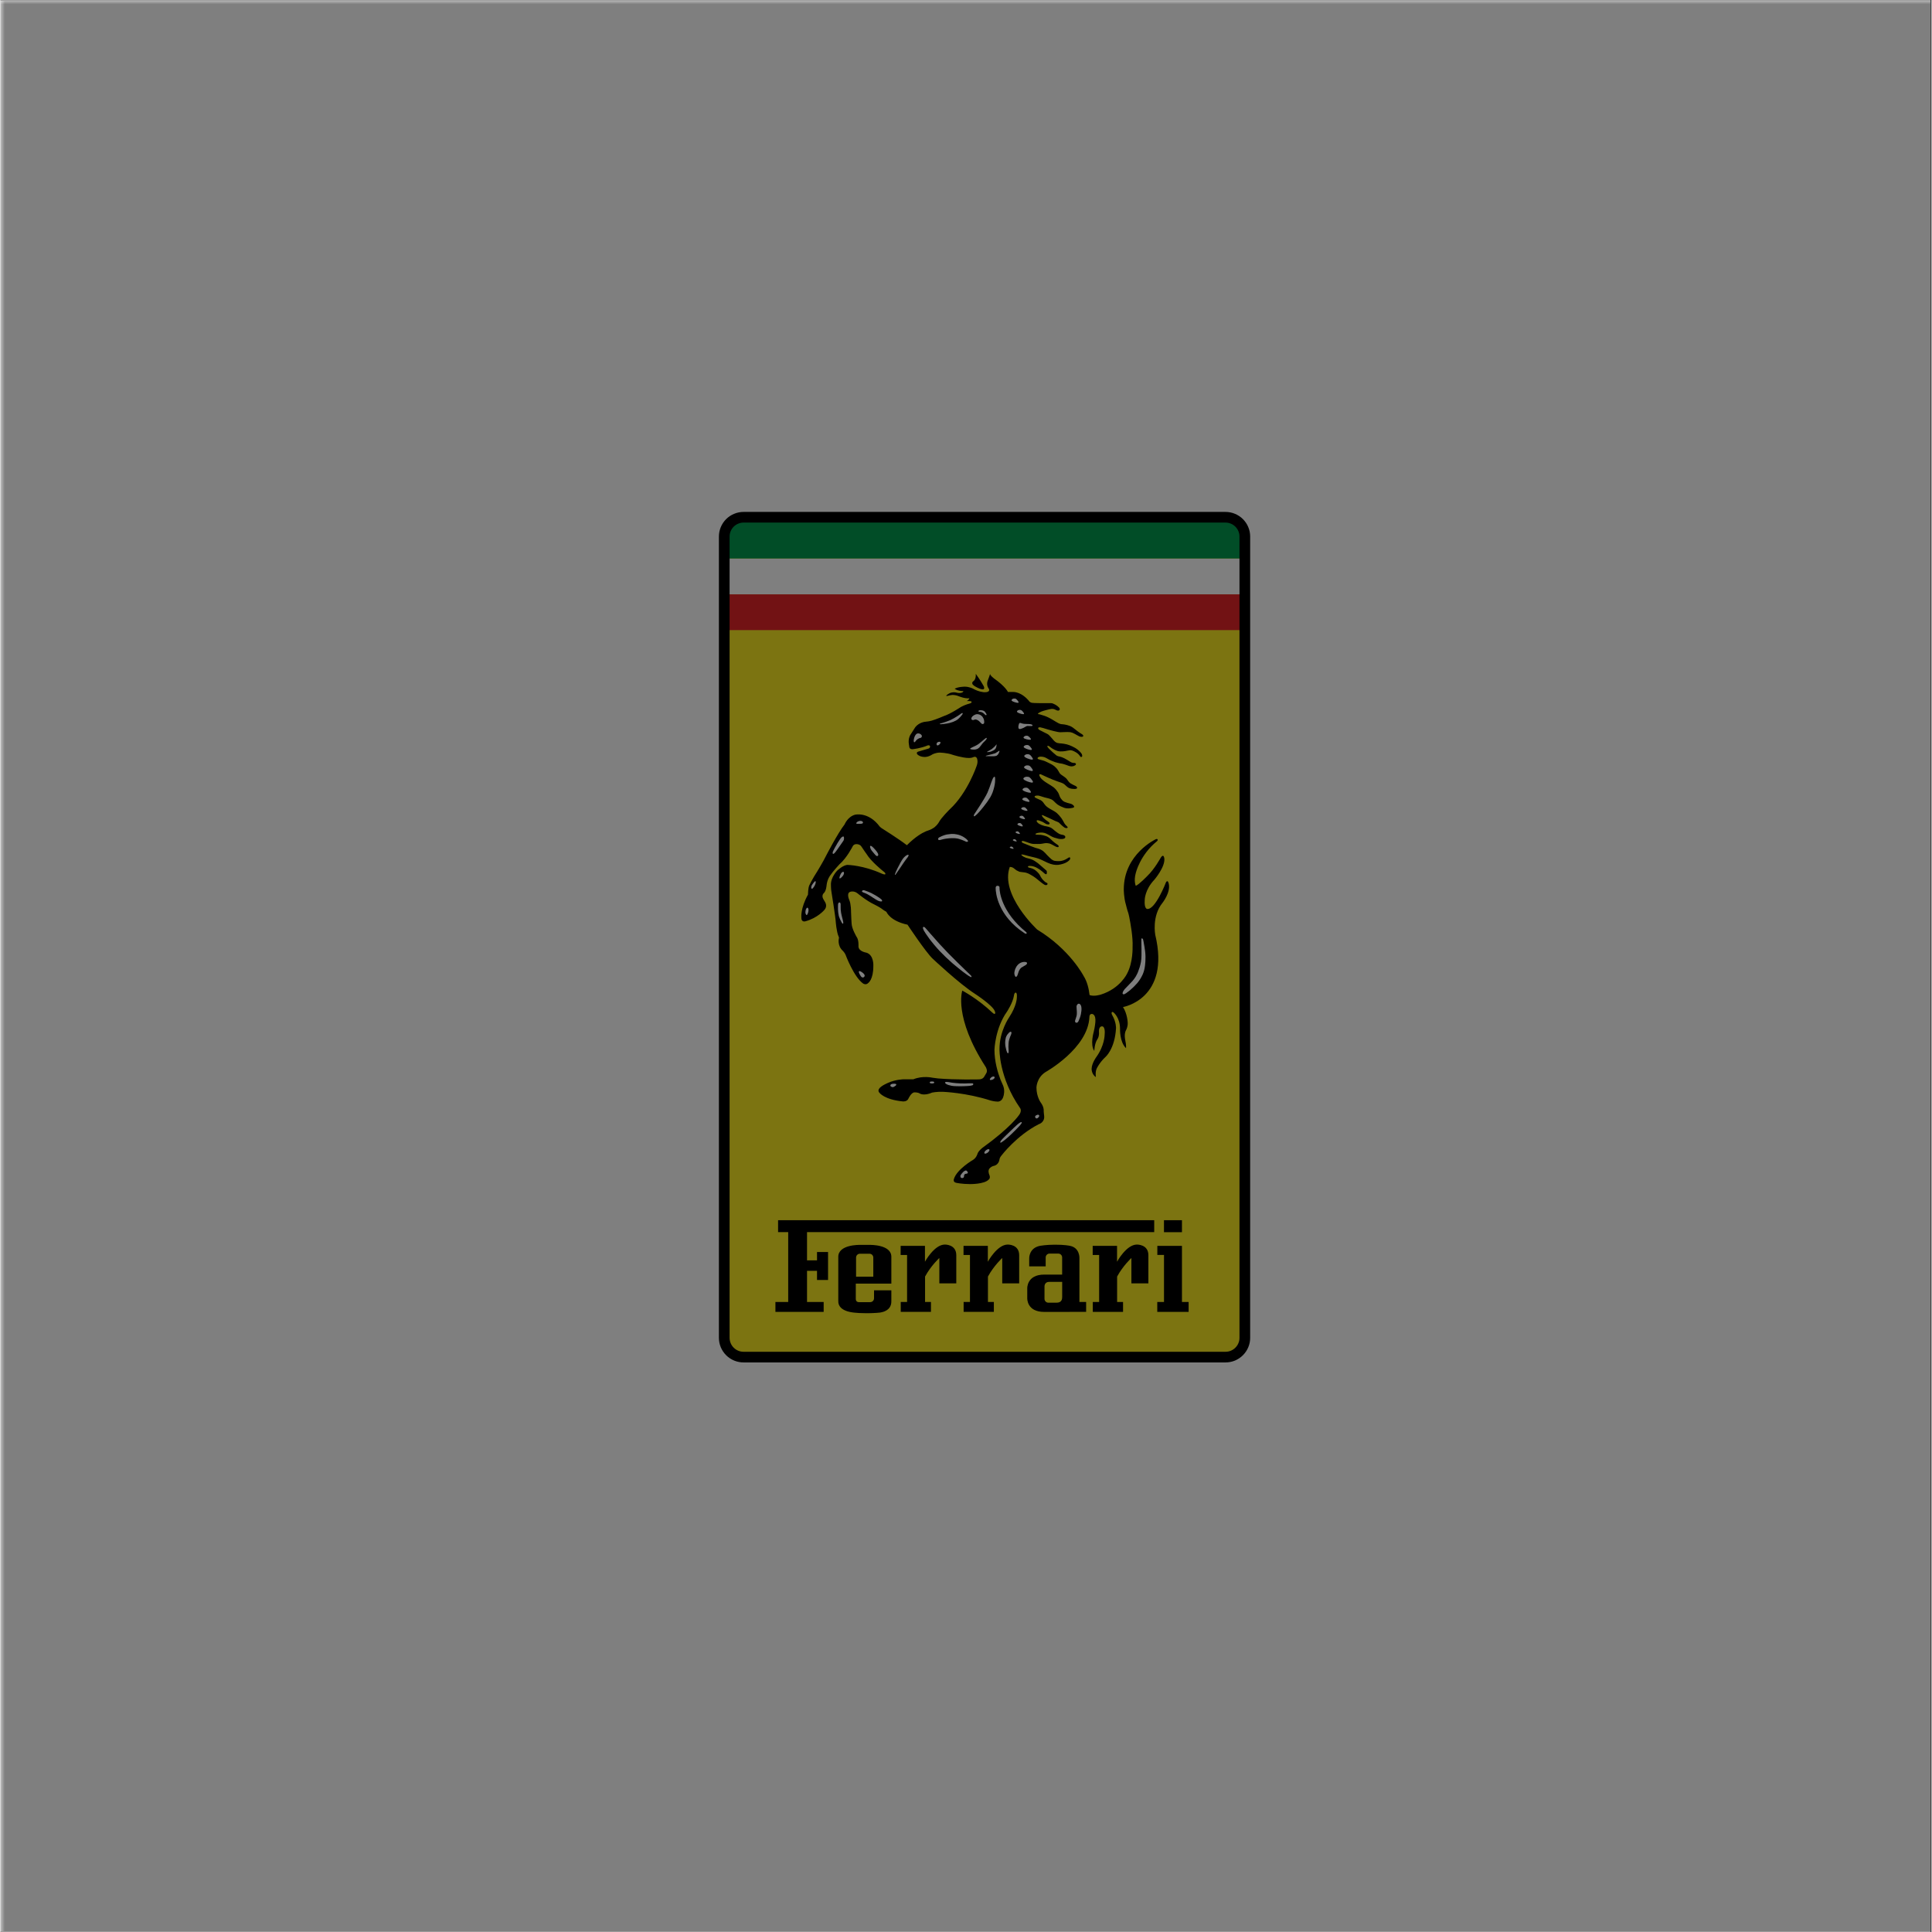 <svg xmlns="http://www.w3.org/2000/svg" xmlns:xlink="http://www.w3.org/1999/xlink" width="300" zoomAndPan="magnify" viewBox="0 0 224.88 225" height="300" preserveAspectRatio="xMidYMid meet" version="1.0"><rect x="0" y="0" width="224.88" height="225" fill="#333333" stroke="none"/><defs><filter x="0%" y="0%" width="100%" height="100%" id="46ccb2a024"><feColorMatrix values="0 0 0 0 1 0 0 0 0 1 0 0 0 0 1 0 0 0 1 0" color-interpolation-filters="sRGB"></feColorMatrix></filter><clipPath id="dbc2fc9878"><path d="M 0 0.059 L 224.762 0.059 L 224.762 224.938 L 0 224.938 Z M 0 0.059" clip-rule="nonzero"></path></clipPath><clipPath id="122a873b49"><path d="M 0 0.059 L 224.762 0.059 L 224.762 224.938 L 0 224.938 Z M 0 0.059" clip-rule="nonzero"></path></clipPath><mask id="cf4983e18c"><g filter="url(#46ccb2a024)"><rect x="-22.488" width="269.856" fill="#000000" y="-22.5" height="270" fill-opacity="0.5"></rect></g></mask><clipPath id="c8586d8cd3"><path d="M 0 0.059 L 224.762 0.059 L 224.762 224.938 L 0 224.938 Z M 0 0.059" clip-rule="nonzero"></path></clipPath><clipPath id="c0d38d3724"><path d="M 0 0.059 L 224.762 0.059 L 224.762 224.938 L 0 224.938 Z M 0 0.059" clip-rule="nonzero"></path></clipPath><clipPath id="2b50a79a81"><rect x="0" width="225" y="0" height="225"></rect></clipPath><clipPath id="2b15804d7d"><rect x="0" width="225" y="0" height="225"></rect></clipPath></defs><g clip-path="url(#dbc2fc9878)"><path fill="#ffffff" d="M 0 0.059 L 224.879 0.059 L 224.879 224.941 L 0 224.941 Z M 0 0.059" fill-opacity="1" fill-rule="nonzero"></path><path fill="#ffffff" d="M 0 0.059 L 224.879 0.059 L 224.879 224.941 L 0 224.941 Z M 0 0.059" fill-opacity="1" fill-rule="nonzero"></path></g><path fill="#f8e823" d="M 144.301 155.883 C 144.301 156.18 144.242 156.465 144.129 156.742 C 144.016 157.016 143.852 157.258 143.641 157.469 C 143.43 157.68 143.188 157.844 142.914 157.957 C 142.637 158.07 142.352 158.125 142.051 158.125 L 86.035 158.125 C 85.738 158.125 85.449 158.07 85.176 157.957 C 84.898 157.844 84.656 157.68 84.445 157.469 C 84.234 157.258 84.074 157.016 83.957 156.742 C 83.844 156.465 83.785 156.18 83.785 155.883 L 83.785 62.57 C 83.785 62.273 83.844 61.984 83.957 61.711 C 84.07 61.434 84.234 61.191 84.445 60.98 C 84.656 60.773 84.898 60.609 85.176 60.496 C 85.449 60.383 85.738 60.324 86.035 60.324 L 142.051 60.324 C 142.352 60.324 142.637 60.383 142.914 60.496 C 143.188 60.609 143.43 60.773 143.641 60.98 C 143.852 61.191 144.016 61.434 144.129 61.711 C 144.242 61.984 144.301 62.273 144.301 62.57 Z M 144.301 155.883" fill-opacity="1" fill-rule="nonzero"></path><path fill="#e42528" d="M 84.199 69.219 L 144.824 69.219 L 144.824 73.383 L 84.199 73.383 Z M 84.199 69.219" fill-opacity="1" fill-rule="nonzero"></path><path fill="#ffffff" d="M 84.199 65.047 L 144.824 65.047 L 144.824 69.211 L 84.199 69.211 Z M 84.199 65.047" fill-opacity="1" fill-rule="nonzero"></path><path fill="#039b4e" d="M 144.066 60.461 L 84.93 60.461 C 84.73 60.723 84.453 60.902 84.199 61.09 L 84.199 65.039 L 144.824 65.039 L 144.824 61.223 C 144.57 60.98 144.305 60.738 144.066 60.461 Z M 144.066 60.461" fill-opacity="1" fill-rule="nonzero"></path><path stroke-linecap="butt" transform="matrix(0.265, 0, 0, 0.264, 83.665, 59.618)" fill="none" stroke-linejoin="miter" d="M 231.117 364.345 C 231.117 365.47 230.91 366.55 230.467 367.601 C 230.039 368.637 229.419 369.554 228.621 370.353 C 227.824 371.152 226.908 371.759 225.875 372.203 C 224.826 372.632 223.748 372.839 222.611 372.839 L 10.849 372.839 C 9.727 372.839 8.649 372.632 7.6 372.203 C 6.552 371.759 5.636 371.152 4.839 370.353 C 4.041 369.554 3.436 368.637 2.993 367.601 C 2.565 366.55 2.343 365.47 2.343 364.345 L 2.343 10.86 C 2.343 9.72 2.565 8.64 2.993 7.604 C 3.436 6.554 4.041 5.636 4.839 4.837 C 5.636 4.038 6.552 3.431 7.6 3.002 C 8.649 2.558 9.727 2.351 10.849 2.351 L 222.611 2.351 C 223.748 2.351 224.826 2.558 225.875 3.002 C 226.908 3.431 227.824 4.038 228.621 4.837 C 229.419 5.636 230.039 6.554 230.467 7.604 C 230.91 8.64 231.117 9.72 231.117 10.86 Z M 231.117 364.345" stroke="#000000" stroke-width="4.7" stroke-opacity="1" stroke-miterlimit="4"></path><path fill="#000000" d="M 103.746 149.492 L 103.746 146.414 C 103.801 144.914 101.246 144.98 101.246 144.98 L 100.066 144.98 C 100.066 144.98 97.516 144.914 97.566 146.414 L 97.566 151.504 C 97.543 152.168 98.031 152.516 98.582 152.699 C 98.605 152.707 98.703 152.742 98.902 152.785 L 98.934 152.793 L 98.938 152.793 C 99.102 152.828 99.262 152.852 99.41 152.867 C 99.734 152.902 100.164 152.934 100.727 152.934 C 100.727 152.934 101.41 152.945 102.047 152.895 C 102.301 152.891 102.547 152.852 102.789 152.777 C 102.789 152.777 102.836 152.77 102.941 152.723 C 103.371 152.551 103.77 152.203 103.746 151.504 L 103.746 150.273 L 101.73 150.273 L 101.73 151.199 C 101.73 151.449 101.531 151.648 101.281 151.648 L 99.988 151.648 C 99.742 151.648 99.605 151.512 99.605 151.266 L 99.605 149.492 Z M 99.637 146.457 C 99.637 146.207 99.84 146.008 100.086 146.008 L 101.195 146.008 C 101.316 146.008 101.426 146.051 101.512 146.137 C 101.598 146.227 101.645 146.332 101.645 146.457 L 101.645 148.68 L 99.637 148.68 Z M 109.977 144.941 C 109.977 144.941 111.309 144.898 111.309 146.184 L 111.309 149.461 L 109.336 149.461 L 109.336 146.504 C 109.336 146.504 108.355 147.402 107.672 148.668 L 107.672 151.914 L 105.578 151.914 L 105.578 146.152 L 104.828 146.152 L 104.828 145.094 L 107.66 145.094 L 107.66 146.941 C 107.66 146.941 108.742 144.941 109.977 144.941 Z M 109.977 144.941" fill-opacity="1" fill-rule="nonzero"></path><path fill="#000000" d="M 104.84 151.629 L 108.359 151.629 L 108.359 152.781 L 104.84 152.781 Z M 117.301 144.941 C 117.301 144.941 118.633 144.898 118.633 146.184 L 118.633 149.461 L 116.66 149.461 L 116.66 146.504 C 116.66 146.504 115.68 147.402 114.996 148.668 L 114.996 151.914 L 112.902 151.914 L 112.902 146.152 L 112.152 146.152 L 112.152 145.094 L 114.984 145.094 L 114.984 146.941 C 114.984 146.941 116.066 144.941 117.301 144.941 Z M 117.301 144.941" fill-opacity="1" fill-rule="nonzero"></path><path fill="#000000" d="M 112.164 151.629 L 115.684 151.629 L 115.684 152.781 L 112.164 152.781 Z M 132.344 144.941 C 132.344 144.941 133.68 144.898 133.68 146.184 L 133.68 149.461 L 131.703 149.461 L 131.703 146.504 C 131.703 146.504 130.723 147.402 130.039 148.668 L 130.039 151.914 L 127.945 151.914 L 127.945 146.152 L 127.195 146.152 L 127.195 145.094 L 130.031 145.094 L 130.031 146.941 C 130.031 146.941 131.109 144.941 132.344 144.941 Z M 132.344 144.941" fill-opacity="1" fill-rule="nonzero"></path><path fill="#000000" d="M 127.207 151.629 L 130.73 151.629 L 130.73 152.781 L 127.207 152.781 Z M 137.59 151.629 L 137.59 145.094 L 134.723 145.094 L 134.723 146.148 L 135.5 146.148 L 135.5 151.629 L 134.715 151.629 L 134.715 152.781 L 138.367 152.781 L 138.367 151.629 Z M 135.496 142.105 L 137.59 142.105 L 137.59 143.5 L 135.496 143.5 Z M 134.359 143.492 L 134.359 142.105 L 90.555 142.105 L 90.555 143.492 L 91.734 143.492 L 91.734 151.629 L 90.246 151.629 L 90.246 152.781 L 95.863 152.781 L 95.863 151.629 L 93.926 151.629 L 93.926 148 L 95.09 148 L 95.09 149.066 L 96.375 149.066 L 96.375 145.809 L 95.09 145.809 L 95.09 146.781 L 93.926 146.781 L 93.926 143.492 Z M 134.359 143.492" fill-opacity="1" fill-rule="nonzero"></path><path fill="#000000" d="M 119.574 151.188 C 119.574 151.188 119.496 152.789 121.555 152.785 L 123.617 152.785 L 124.52 152.781 L 126.43 152.781 L 126.43 151.629 L 125.648 151.629 L 125.648 146.465 C 125.648 146.465 125.684 145.289 124.512 145.082 C 124.512 145.082 123.902 144.949 122.762 144.957 C 121.766 144.961 121.09 145.082 121.09 145.082 C 119.734 145.336 119.801 146.57 119.801 146.57 L 119.801 147.48 L 121.719 147.48 L 121.719 146.441 C 121.719 146.195 121.922 145.992 122.168 145.992 L 123.188 145.992 C 123.438 145.992 123.637 146.195 123.637 146.441 L 123.637 148.434 L 123.621 148.438 L 121.559 148.438 C 119.504 148.434 119.574 150.043 119.574 150.043 Z M 123.641 151.035 C 123.641 151.281 123.602 151.711 122.992 151.711 L 122.035 151.711 C 121.91 151.711 121.805 151.668 121.715 151.578 C 121.629 151.492 121.582 151.387 121.582 151.262 L 121.582 149.828 C 121.582 149.582 121.719 149.289 122.109 149.289 L 123.641 149.289 Z M 136.055 102.926 C 135.922 102.344 135.719 102.777 135.719 102.777 C 135.719 102.777 134.512 105.93 133.555 105.859 C 133.555 105.859 133.176 105.883 133.254 104.809 C 133.254 104.809 133.246 103.641 134.375 102.453 C 134.375 102.453 135.637 100.98 135.539 99.988 C 135.539 99.988 135.508 99.695 135.391 99.668 C 135.391 99.668 135.277 99.625 135.121 99.883 C 135.121 99.883 134.406 101.207 133.555 102.016 C 133.555 102.016 132.613 103 132.215 103.164 C 132.215 103.164 131.949 102.625 132.215 101.66 C 132.215 101.66 132.699 99.57 134.684 97.965 L 134.684 97.961 C 134.812 97.855 134.754 97.762 134.754 97.762 C 134.695 97.66 134.551 97.73 134.551 97.73 C 134.551 97.73 130.816 99.461 130.816 103.574 C 130.816 103.574 130.809 104.512 131.062 105.355 C 131.137 105.602 131.16 105.793 131.25 106.059 C 131.25 106.059 131.355 106.309 131.449 106.777 C 131.617 107.633 131.895 109.184 131.84 110.266 C 131.84 110.266 131.906 112.09 131.195 113.395 C 131.195 113.395 130.391 115.125 128.145 115.828 C 128.145 115.828 127.379 116.082 126.832 115.887 C 126.742 115.113 126.543 114.297 126.129 113.648 C 126.129 113.648 124.543 110.57 120.73 108.258 C 120.73 108.258 116.367 104.207 117.539 100.961 C 117.59 100.965 117.637 100.965 117.668 100.969 C 117.711 100.973 117.781 100.992 117.824 101.008 C 117.867 101.023 117.941 101.066 117.992 101.102 C 118.039 101.137 118.109 101.195 118.152 101.23 C 118.191 101.266 118.273 101.328 118.336 101.367 C 118.398 101.406 118.539 101.473 118.648 101.516 L 118.664 101.523 L 118.68 101.527 C 118.797 101.543 118.938 101.562 119 101.57 C 119.062 101.578 119.172 101.59 119.246 101.602 C 119.328 101.609 119.406 101.629 119.484 101.652 C 119.547 101.672 119.648 101.711 119.715 101.738 C 119.781 101.77 119.91 101.836 120 101.891 C 120.09 101.945 120.227 102.027 120.305 102.074 C 120.383 102.121 120.496 102.203 120.559 102.254 C 120.621 102.305 120.746 102.402 120.832 102.473 C 120.918 102.543 121.039 102.641 121.098 102.691 C 121.156 102.742 121.27 102.828 121.348 102.883 C 121.426 102.938 121.516 102.996 121.547 103.016 C 121.574 103.031 121.633 103.074 121.734 103.078 C 121.734 103.078 121.84 103.102 121.918 103.004 C 121.934 102.984 121.938 102.953 121.938 102.934 C 121.934 102.914 121.922 102.883 121.91 102.863 C 121.895 102.844 121.871 102.824 121.852 102.816 C 121.809 102.801 121.766 102.781 121.723 102.758 C 121.703 102.746 121.645 102.699 121.59 102.652 C 121.531 102.605 121.457 102.531 121.422 102.492 C 121.383 102.453 121.32 102.379 121.281 102.324 C 121.238 102.273 121.184 102.184 121.152 102.129 C 121.125 102.074 121.082 101.992 121.062 101.953 C 121.043 101.91 120.992 101.832 120.949 101.773 C 120.902 101.719 120.832 101.637 120.785 101.59 C 120.738 101.547 120.656 101.469 120.602 101.418 C 120.547 101.367 120.449 101.297 120.387 101.262 C 120.328 101.227 120.223 101.176 120.16 101.152 C 120.094 101.133 119.996 101.102 119.941 101.082 C 119.883 101.066 119.809 101.051 119.777 101.043 C 119.742 101.035 119.699 101.016 119.68 101 C 119.664 100.984 119.648 100.957 119.648 100.941 C 119.652 100.922 119.66 100.898 119.672 100.887 C 119.68 100.879 119.711 100.863 119.738 100.855 C 119.762 100.852 119.82 100.844 119.863 100.844 C 119.906 100.844 119.988 100.848 120.043 100.852 C 120.098 100.855 120.188 100.871 120.242 100.887 C 120.297 100.902 120.391 100.934 120.449 100.953 C 120.504 100.977 120.598 101.016 120.652 101.043 C 120.703 101.07 120.793 101.121 120.848 101.156 C 120.902 101.188 120.996 101.25 121.059 101.289 C 121.121 101.332 121.223 101.41 121.285 101.465 C 121.348 101.52 121.438 101.598 121.484 101.637 C 121.527 101.68 121.594 101.734 121.625 101.758 C 121.66 101.785 121.707 101.809 121.73 101.812 C 121.754 101.816 121.785 101.812 121.805 101.801 C 121.82 101.793 121.84 101.762 121.848 101.73 C 121.855 101.699 121.859 101.645 121.859 101.613 C 121.859 101.578 121.855 101.523 121.852 101.492 C 121.848 101.457 121.828 101.414 121.809 101.391 C 121.789 101.371 121.684 101.277 121.574 101.184 C 121.461 101.094 121.289 100.938 121.184 100.844 C 121.082 100.746 120.91 100.602 120.805 100.52 C 120.699 100.441 120.535 100.328 120.445 100.273 C 120.355 100.215 120.227 100.145 120.164 100.121 C 120.098 100.094 119.988 100.051 119.918 100.031 C 119.848 100.008 119.746 99.98 119.684 99.969 C 119.625 99.961 119.516 99.93 119.434 99.902 C 119.355 99.875 119.234 99.82 119.164 99.781 C 119.09 99.738 119.012 99.688 118.984 99.664 C 118.957 99.641 118.926 99.605 118.914 99.59 C 118.914 99.59 118.805 99.496 118.996 99.516 C 119.027 99.52 119.094 99.527 119.145 99.539 C 119.195 99.551 119.293 99.574 119.359 99.594 C 119.426 99.617 119.562 99.652 119.668 99.68 C 119.77 99.703 119.93 99.742 120.023 99.766 C 120.113 99.789 120.258 99.82 120.34 99.84 C 120.418 99.859 120.555 99.895 120.641 99.918 C 120.723 99.941 120.867 99.988 120.957 100.023 C 121.051 100.059 121.184 100.113 121.254 100.148 C 121.48 100.258 121.711 100.363 121.938 100.473 C 122.043 100.52 122.203 100.582 122.297 100.613 C 122.391 100.641 122.535 100.676 122.621 100.695 C 122.703 100.711 122.836 100.727 122.914 100.727 C 122.992 100.727 123.117 100.723 123.191 100.719 C 123.262 100.711 123.395 100.688 123.48 100.668 C 123.57 100.648 123.691 100.617 123.754 100.594 C 123.816 100.574 123.922 100.531 123.992 100.504 C 124.059 100.473 124.16 100.422 124.211 100.387 C 124.266 100.352 124.348 100.293 124.395 100.254 C 124.438 100.211 124.492 100.16 124.512 100.137 C 124.531 100.109 124.555 100.066 124.562 100.043 C 124.57 100.016 124.578 99.973 124.578 99.949 C 124.578 99.922 124.566 99.887 124.551 99.871 C 124.535 99.855 124.504 99.844 124.48 99.844 C 124.461 99.844 124.426 99.855 124.406 99.867 C 124.367 99.891 124.328 99.914 124.293 99.938 C 124.25 99.965 124.16 100.02 124.094 100.059 C 124.027 100.098 123.922 100.148 123.855 100.172 C 123.793 100.191 123.695 100.223 123.633 100.238 C 123.57 100.254 123.48 100.273 123.43 100.277 C 123.352 100.285 123.273 100.285 123.191 100.285 C 123.109 100.281 123 100.277 122.953 100.277 C 122.902 100.277 122.812 100.266 122.75 100.25 C 122.691 100.238 122.602 100.203 122.551 100.176 C 122.492 100.145 122.438 100.105 122.387 100.066 C 122.344 100.035 122.242 99.941 122.16 99.859 C 122.074 99.781 121.953 99.656 121.887 99.586 C 121.82 99.512 121.711 99.398 121.648 99.328 C 121.586 99.258 121.48 99.16 121.418 99.113 C 121.34 99.055 121.262 99.004 121.18 98.961 C 121.113 98.926 121.02 98.883 120.969 98.867 C 120.918 98.848 120.832 98.824 120.777 98.809 C 120.723 98.793 120.602 98.762 120.512 98.734 C 120.422 98.707 120.137 98.605 119.879 98.5 C 119.617 98.398 119.348 98.293 119.285 98.262 C 119.227 98.234 119.168 98.211 119.105 98.191 C 119.07 98.18 119.035 98.164 119.004 98.137 C 118.977 98.117 118.945 98.082 118.934 98.059 C 118.922 98.039 118.922 98.004 118.93 97.984 C 118.941 97.965 118.969 97.945 118.992 97.938 C 119.012 97.934 119.059 97.934 119.09 97.938 C 119.121 97.941 119.172 97.953 119.203 97.965 C 119.23 97.973 119.301 97.996 119.355 98.016 C 119.41 98.031 119.496 98.062 119.543 98.082 C 119.59 98.098 119.676 98.133 119.738 98.152 C 119.801 98.176 119.898 98.207 119.957 98.223 C 120.012 98.242 120.098 98.258 120.145 98.266 C 120.191 98.273 120.277 98.281 120.336 98.285 C 120.398 98.289 120.586 98.289 120.754 98.289 L 120.781 98.289 C 120.883 98.289 121.016 98.289 121.078 98.285 C 121.141 98.281 121.246 98.27 121.316 98.254 C 121.383 98.242 121.477 98.223 121.523 98.215 C 121.566 98.207 121.645 98.195 121.699 98.191 C 121.75 98.188 121.828 98.188 121.871 98.191 C 121.914 98.195 121.988 98.207 122.035 98.211 C 122.082 98.215 122.152 98.23 122.191 98.242 C 122.23 98.254 122.297 98.281 122.344 98.305 L 122.484 98.375 C 122.578 98.422 122.672 98.473 122.766 98.527 C 122.805 98.551 122.867 98.582 122.906 98.598 C 122.945 98.613 123 98.637 123.031 98.645 C 123.062 98.656 123.113 98.66 123.141 98.66 C 123.172 98.66 123.203 98.641 123.215 98.621 C 123.23 98.602 123.238 98.57 123.234 98.547 C 123.23 98.523 123.215 98.484 123.199 98.461 C 123.18 98.438 123.141 98.402 123.109 98.383 C 123.078 98.363 123.012 98.32 122.961 98.285 C 122.91 98.25 122.816 98.18 122.754 98.133 C 122.691 98.082 122.594 98.004 122.539 97.953 C 122.484 97.906 122.398 97.824 122.348 97.77 C 122.293 97.719 122.207 97.637 122.148 97.594 C 122.094 97.547 121.992 97.48 121.922 97.445 C 121.852 97.41 121.742 97.363 121.68 97.348 C 121.617 97.328 121.531 97.305 121.488 97.293 C 121.445 97.281 121.359 97.262 121.297 97.25 C 121.234 97.238 121.148 97.223 121.109 97.223 C 121.066 97.219 120.969 97.215 120.891 97.215 C 120.812 97.215 120.715 97.211 120.676 97.207 C 120.637 97.207 120.594 97.195 120.574 97.188 C 120.559 97.18 120.539 97.164 120.531 97.148 C 120.523 97.137 120.527 97.117 120.535 97.105 C 120.543 97.094 120.578 97.074 120.613 97.059 C 120.645 97.043 120.715 97.02 120.766 97.008 C 120.82 96.996 120.914 96.98 120.977 96.973 C 121.039 96.965 121.133 96.957 121.184 96.957 C 121.234 96.953 121.32 96.957 121.371 96.965 C 121.426 96.969 121.52 96.988 121.582 97.004 C 121.645 97.02 121.727 97.051 121.766 97.07 L 122.012 97.195 C 122.109 97.246 122.234 97.316 122.289 97.348 C 122.348 97.383 122.438 97.43 122.492 97.457 C 122.551 97.48 122.652 97.523 122.719 97.547 C 122.785 97.566 122.883 97.594 122.926 97.605 C 122.973 97.617 123.051 97.637 123.094 97.652 C 123.141 97.664 123.207 97.684 123.238 97.688 C 123.273 97.695 123.359 97.707 123.426 97.711 C 123.496 97.719 123.594 97.719 123.637 97.711 C 123.684 97.707 123.754 97.695 123.797 97.684 C 123.836 97.676 123.895 97.648 123.926 97.629 C 123.957 97.602 123.984 97.57 123.996 97.535 C 124.004 97.508 124.008 97.461 124 97.43 C 123.992 97.402 123.969 97.359 123.945 97.34 C 123.922 97.316 123.887 97.289 123.863 97.277 C 123.84 97.266 123.777 97.246 123.727 97.234 C 123.676 97.223 123.582 97.203 123.523 97.191 C 123.461 97.18 123.371 97.148 123.32 97.125 C 123.27 97.098 123.168 97.039 123.098 96.988 C 123.008 96.926 122.918 96.859 122.832 96.789 C 122.754 96.73 122.633 96.625 122.559 96.559 C 122.488 96.492 122.371 96.414 122.309 96.387 C 122.234 96.355 122.16 96.324 122.086 96.301 C 122.012 96.277 121.934 96.258 121.855 96.246 C 121.754 96.23 121.656 96.211 121.562 96.188 C 121.453 96.156 121.348 96.121 121.242 96.082 C 121.152 96.043 121.031 95.984 120.969 95.949 C 120.906 95.91 120.816 95.844 120.77 95.793 C 120.723 95.746 120.676 95.676 120.668 95.637 C 120.66 95.594 120.68 95.551 120.707 95.535 C 120.738 95.52 120.797 95.52 120.84 95.527 C 120.887 95.539 120.992 95.574 121.082 95.602 C 121.168 95.633 121.301 95.684 121.375 95.723 C 121.449 95.758 121.562 95.828 121.629 95.875 C 121.695 95.922 121.793 95.973 121.848 95.988 C 121.902 96.004 121.988 96.016 122.039 96.016 C 122.094 96.016 122.148 95.988 122.168 95.953 C 122.184 95.922 122.184 95.863 122.16 95.828 C 122.141 95.793 122.059 95.719 121.98 95.668 C 121.902 95.617 121.777 95.527 121.699 95.469 C 121.625 95.41 121.512 95.305 121.449 95.238 C 121.387 95.168 121.312 95.07 121.289 95.016 C 121.262 94.965 121.266 94.926 121.293 94.926 C 121.324 94.926 121.371 94.934 121.402 94.945 C 121.43 94.957 121.496 94.984 121.547 95.012 C 121.598 95.035 121.715 95.09 121.809 95.129 C 121.898 95.172 122.082 95.254 122.215 95.316 C 122.344 95.379 122.547 95.473 122.66 95.527 C 122.773 95.586 122.918 95.648 122.984 95.668 C 123.051 95.691 123.145 95.73 123.191 95.754 C 123.238 95.781 123.316 95.844 123.359 95.895 C 123.402 95.945 123.473 96.016 123.512 96.047 C 123.551 96.082 123.637 96.156 123.699 96.215 C 123.762 96.273 123.852 96.344 123.906 96.375 C 123.957 96.402 124.051 96.434 124.109 96.441 C 124.172 96.445 124.242 96.43 124.266 96.398 C 124.289 96.363 124.285 96.328 124.258 96.293 C 124.227 96.258 124.195 96.227 124.164 96.195 C 124.125 96.152 124.086 96.113 124.043 96.074 C 123.988 96.016 123.941 95.949 123.898 95.883 C 123.848 95.797 123.801 95.711 123.758 95.621 C 123.699 95.512 123.637 95.406 123.566 95.305 C 123.48 95.188 123.391 95.074 123.293 94.965 C 123.211 94.875 123.125 94.789 123.039 94.707 C 122.98 94.652 122.867 94.566 122.785 94.52 C 122.707 94.473 122.578 94.398 122.5 94.352 L 122.172 94.168 C 122.07 94.109 121.918 94.004 121.836 93.934 C 121.75 93.867 121.641 93.742 121.586 93.664 C 121.531 93.574 121.469 93.488 121.402 93.41 C 121.348 93.352 121.258 93.27 121.199 93.23 C 121.141 93.191 121.051 93.141 121 93.125 C 120.922 93.094 120.844 93.059 120.77 93.023 C 120.691 92.988 120.586 92.938 120.535 92.91 C 120.484 92.887 120.438 92.836 120.43 92.805 C 120.422 92.773 120.438 92.727 120.469 92.707 C 120.496 92.684 120.574 92.664 120.637 92.66 C 120.695 92.656 120.742 92.645 120.848 92.652 C 120.902 92.656 121.027 92.684 121.121 92.719 C 121.215 92.754 121.418 92.816 121.566 92.859 C 121.719 92.898 121.93 92.953 122.039 92.977 C 122.148 93.004 122.305 93.059 122.387 93.098 C 122.469 93.137 122.574 93.207 122.625 93.258 C 122.676 93.305 122.77 93.398 122.832 93.461 C 122.895 93.527 123.02 93.637 123.113 93.703 C 123.203 93.766 123.383 93.867 123.512 93.926 C 123.641 93.984 123.812 94.055 123.891 94.082 C 123.973 94.105 124.109 94.133 124.199 94.141 C 124.285 94.148 124.438 94.145 124.539 94.133 C 124.637 94.121 124.77 94.102 124.832 94.086 C 124.895 94.074 124.969 94.047 124.996 94.027 C 125.027 94.008 125.043 93.965 125.035 93.934 C 125.031 93.902 124.992 93.84 124.957 93.801 C 124.906 93.75 124.848 93.703 124.785 93.668 C 124.711 93.629 124.633 93.602 124.551 93.582 C 124.48 93.566 124.352 93.535 124.266 93.508 C 124.176 93.484 124.031 93.434 123.945 93.395 C 123.855 93.359 123.742 93.285 123.684 93.23 C 123.609 93.152 123.543 93.07 123.48 92.984 C 123.422 92.902 123.344 92.746 123.312 92.633 C 123.277 92.52 123.207 92.355 123.152 92.273 C 123.098 92.188 122.988 92.047 122.914 91.953 C 122.836 91.863 122.711 91.742 122.641 91.688 C 122.566 91.633 122.426 91.539 122.328 91.477 C 122.227 91.414 122.039 91.297 121.906 91.215 C 121.773 91.137 121.574 91 121.461 90.91 C 121.348 90.824 121.207 90.688 121.148 90.613 C 121.09 90.535 121.023 90.426 121 90.371 C 120.98 90.316 120.969 90.25 120.973 90.219 C 120.98 90.191 121.02 90.164 121.055 90.16 C 121.09 90.156 121.168 90.176 121.227 90.207 C 121.285 90.234 121.422 90.301 121.535 90.352 C 121.645 90.402 121.855 90.5 122.008 90.566 C 122.156 90.633 122.418 90.742 122.586 90.812 C 122.754 90.879 123.004 90.973 123.137 91.016 C 123.273 91.062 123.469 91.129 123.57 91.164 C 123.676 91.199 123.816 91.277 123.891 91.336 C 123.965 91.395 124.086 91.504 124.164 91.582 C 124.242 91.66 124.375 91.75 124.457 91.781 C 124.543 91.816 124.691 91.852 124.789 91.863 C 124.891 91.871 125.031 91.883 125.109 91.883 C 125.188 91.883 125.281 91.863 125.316 91.84 C 125.352 91.82 125.383 91.777 125.383 91.75 C 125.383 91.719 125.359 91.664 125.328 91.629 C 125.301 91.594 125.227 91.543 125.168 91.516 C 125.109 91.488 124.992 91.438 124.91 91.395 C 124.824 91.355 124.691 91.281 124.609 91.23 C 124.531 91.18 124.418 91.066 124.363 90.984 C 124.305 90.891 124.238 90.805 124.172 90.719 C 124.105 90.645 124.035 90.578 123.957 90.52 C 123.891 90.473 123.797 90.402 123.742 90.367 C 123.676 90.316 123.609 90.273 123.539 90.227 C 123.461 90.172 123.398 90.109 123.344 90.035 C 123.301 89.969 123.23 89.844 123.184 89.762 C 123.141 89.676 123.043 89.539 122.965 89.457 C 122.887 89.371 122.773 89.262 122.711 89.215 C 122.648 89.168 122.527 89.086 122.438 89.035 C 122.352 88.984 122.188 88.902 122.078 88.852 L 121.707 88.676 C 121.613 88.633 121.465 88.578 121.379 88.559 L 121.074 88.477 C 120.988 88.457 120.887 88.422 120.848 88.406 C 120.809 88.387 120.77 88.348 120.77 88.32 C 120.766 88.289 120.789 88.242 120.82 88.211 C 120.855 88.184 120.93 88.148 120.988 88.133 C 121.047 88.117 121.172 88.113 121.266 88.121 C 121.363 88.129 121.512 88.16 121.602 88.191 C 121.688 88.227 121.848 88.305 121.953 88.371 C 122.059 88.438 122.254 88.535 122.387 88.59 C 122.52 88.648 122.723 88.723 122.84 88.766 C 122.957 88.805 123.152 88.855 123.277 88.879 C 123.402 88.898 123.582 88.934 123.68 88.949 C 123.773 88.969 123.941 89.02 124.051 89.062 C 124.16 89.105 124.324 89.168 124.418 89.195 C 124.508 89.227 124.648 89.25 124.73 89.25 C 124.812 89.25 124.926 89.23 124.984 89.211 C 125.043 89.188 125.117 89.152 125.148 89.129 C 125.184 89.109 125.223 89.062 125.238 89.031 C 125.25 88.988 125.246 88.953 125.219 88.918 C 125.191 88.887 125.148 88.863 125.125 88.855 C 125.074 88.852 125.027 88.852 124.977 88.852 C 124.91 88.848 124.848 88.836 124.785 88.816 C 124.734 88.801 124.625 88.742 124.543 88.691 C 124.465 88.641 124.324 88.555 124.23 88.5 C 124.141 88.445 123.988 88.359 123.898 88.312 C 123.809 88.266 123.672 88.207 123.598 88.18 C 123.523 88.152 123.418 88.125 123.359 88.113 C 123.301 88.102 123.211 88.082 123.16 88.066 C 123.109 88.051 123.02 88.008 122.961 87.969 C 122.902 87.926 122.711 87.766 122.539 87.609 C 122.367 87.453 122.168 87.262 122.094 87.184 C 122.02 87.105 121.949 87.02 121.934 86.992 C 121.918 86.957 121.914 86.926 121.922 86.891 C 121.93 86.859 121.949 86.848 121.98 86.852 C 122.008 86.855 122.051 86.871 122.082 86.883 C 122.109 86.898 122.176 86.945 122.227 86.984 C 122.277 87.023 122.375 87.094 122.445 87.145 C 122.516 87.191 122.656 87.27 122.762 87.324 C 122.863 87.375 123.02 87.438 123.105 87.461 C 123.195 87.488 123.332 87.508 123.414 87.508 C 123.492 87.508 123.625 87.504 123.707 87.504 C 123.785 87.5 123.922 87.484 124.004 87.469 C 124.09 87.453 124.215 87.43 124.285 87.414 C 124.355 87.402 124.461 87.383 124.523 87.375 C 124.586 87.367 124.688 87.375 124.75 87.391 C 124.812 87.402 124.938 87.453 125.031 87.496 C 125.121 87.539 125.25 87.609 125.316 87.656 C 125.383 87.699 125.48 87.777 125.531 87.828 C 125.582 87.879 125.648 87.957 125.676 88 C 125.707 88.043 125.75 88.102 125.77 88.129 C 125.793 88.152 125.836 88.168 125.871 88.16 C 125.902 88.152 125.941 88.129 125.957 88.105 C 125.973 88.086 125.977 88.023 125.969 87.969 C 125.965 87.914 125.93 87.824 125.898 87.77 C 125.863 87.715 125.793 87.625 125.738 87.57 C 125.684 87.516 125.566 87.41 125.484 87.336 C 125.398 87.262 125.246 87.156 125.145 87.098 C 125.031 87.031 124.914 86.973 124.797 86.918 C 124.711 86.879 124.57 86.816 124.484 86.785 C 124.398 86.75 124.27 86.711 124.191 86.691 C 124.113 86.672 123.973 86.645 123.879 86.625 C 123.785 86.605 123.656 86.59 123.594 86.586 C 123.531 86.582 123.414 86.574 123.332 86.566 C 123.254 86.559 123.133 86.539 123.066 86.52 C 123 86.5 122.891 86.441 122.82 86.387 C 122.73 86.309 122.648 86.227 122.574 86.133 C 122.508 86.051 122.398 85.926 122.332 85.855 C 122.266 85.785 122.168 85.68 122.113 85.621 C 122.059 85.562 121.961 85.496 121.902 85.469 C 121.809 85.43 121.719 85.383 121.633 85.336 C 121.551 85.289 121.391 85.207 121.281 85.156 C 121.184 85.113 121.09 85.062 120.996 85.012 C 120.945 84.98 120.895 84.934 120.875 84.902 C 120.855 84.875 120.836 84.855 120.84 84.797 C 120.844 84.77 120.871 84.734 120.906 84.719 C 120.945 84.703 121.023 84.695 121.082 84.703 C 121.141 84.711 121.301 84.75 121.441 84.789 C 121.578 84.832 121.84 84.91 122.012 84.965 C 122.188 85.02 122.461 85.094 122.621 85.129 C 122.777 85.168 122.988 85.215 123.086 85.234 C 123.184 85.258 123.344 85.277 123.438 85.277 C 123.535 85.277 123.703 85.27 123.812 85.262 C 123.922 85.254 124.121 85.25 124.25 85.25 C 124.383 85.25 124.543 85.258 124.605 85.27 C 124.668 85.281 124.773 85.309 124.836 85.336 C 124.902 85.363 125.027 85.422 125.109 85.469 C 125.195 85.516 125.328 85.59 125.402 85.633 C 125.48 85.68 125.582 85.734 125.629 85.754 C 125.676 85.777 125.785 85.801 125.871 85.809 C 125.953 85.816 126.043 85.797 126.07 85.77 C 126.098 85.73 126.105 85.691 126.09 85.648 C 126.074 85.613 126.023 85.555 125.977 85.523 C 125.93 85.488 125.836 85.434 125.77 85.395 C 125.703 85.359 125.582 85.273 125.496 85.211 C 125.414 85.145 125.27 85.031 125.184 84.965 C 125.094 84.895 124.957 84.789 124.879 84.73 C 124.797 84.672 124.66 84.594 124.57 84.559 C 124.461 84.516 124.352 84.477 124.238 84.445 C 124.141 84.418 124.012 84.391 123.945 84.379 C 123.875 84.367 123.805 84.359 123.73 84.352 C 123.66 84.348 123.59 84.34 123.52 84.332 C 123.453 84.324 123.32 84.281 123.227 84.234 C 123.129 84.184 122.988 84.105 122.914 84.059 C 122.836 84.012 122.664 83.906 122.531 83.828 C 122.402 83.746 122.176 83.625 122.031 83.555 C 121.891 83.484 121.684 83.398 121.574 83.363 C 121.465 83.324 121.25 83.258 121.094 83.215 L 121.008 83.191 C 120.934 83.172 120.863 83.168 120.84 83.164 C 120.82 83.156 120.809 83.133 120.82 83.109 C 120.832 83.086 120.879 83.047 120.922 83.016 C 120.965 82.988 121.078 82.926 121.176 82.883 C 121.27 82.84 121.492 82.77 121.668 82.723 L 122.121 82.609 C 122.191 82.594 122.312 82.57 122.387 82.562 C 122.461 82.559 122.566 82.559 122.625 82.57 C 122.684 82.582 122.789 82.621 122.859 82.656 C 122.93 82.695 123.02 82.734 123.066 82.742 C 123.109 82.754 123.172 82.762 123.203 82.758 C 123.238 82.754 123.293 82.723 123.324 82.684 C 123.359 82.648 123.371 82.582 123.359 82.539 C 123.34 82.488 123.316 82.445 123.285 82.406 C 123.227 82.348 123.164 82.289 123.098 82.238 C 123.023 82.176 122.883 82.086 122.793 82.039 C 122.699 81.992 122.582 81.938 122.527 81.918 C 122.453 81.898 122.375 81.887 122.301 81.887 L 121.02 81.887 C 120.602 81.887 120.188 81.867 120.102 81.848 C 120.016 81.824 119.914 81.777 119.867 81.738 C 119.867 81.738 119.855 81.734 119.852 81.73 C 118.918 80.543 117.957 80.586 117.957 80.586 L 117.324 80.586 C 117.324 80.586 117.047 79.953 115.707 79.016 C 115.66 78.953 115.289 78.723 115.242 78.492 C 115.242 78.492 115.133 78.875 114.965 79.277 C 114.965 79.277 114.75 79.777 115.117 80.246 C 115.117 80.246 115.312 80.645 114.562 80.617 C 114.562 80.617 113.914 80.586 113.254 80.199 C 113.254 80.199 112.82 79.969 112.297 79.969 C 112.297 79.969 111.523 79.969 111.121 80.215 C 111.121 80.215 111.445 80.477 112.141 80.492 C 112.141 80.492 112.109 80.707 111.664 80.707 C 111.664 80.707 111.477 80.707 111.324 80.66 C 111.324 80.66 110.691 80.461 110.164 80.984 C 110.164 80.984 110.07 81.082 110.258 81.047 C 110.258 81.047 110.785 80.902 110.984 80.938 C 110.984 80.938 111.258 80.938 111.633 81.094 C 111.633 81.094 112.266 81.371 112.836 81.324 C 112.836 81.324 112.797 81.496 112.566 81.621 C 112.516 81.641 112.578 81.645 112.578 81.645 C 112.691 81.641 112.914 81.641 113.004 81.664 C 113.004 81.664 113.105 81.688 113.09 81.781 C 113.09 81.781 113.09 81.875 112.883 81.926 C 112.883 81.926 112.344 82.062 111.863 82.324 C 111.863 82.324 110.645 83.141 109.84 83.402 C 109.84 83.402 109.02 83.762 108.398 83.941 L 108.363 83.945 C 108.074 84.027 107.84 84.035 107.84 84.035 C 107.84 84.035 107.836 84.035 107.836 84.039 C 107.566 84.055 106.969 84.156 106.539 84.68 L 105.938 85.621 C 105.938 85.621 105.691 86.031 105.785 86.637 L 105.844 87.02 C 105.844 87.02 105.875 87.281 106.246 87.25 C 106.246 87.25 107.211 87.145 107.969 86.812 C 107.969 86.812 108.191 86.742 108.25 86.891 C 108.25 86.891 108.328 87.145 107.977 87.207 C 107.977 87.207 107.117 87.457 106.891 87.527 C 106.891 87.527 106.562 87.613 106.793 87.871 C 106.793 87.871 107.055 88.156 107.641 88.156 C 107.641 88.156 108.043 88.184 108.551 87.844 C 108.551 87.844 108.934 87.648 109.383 87.648 C 109.383 87.648 110.254 87.668 110.867 87.898 C 110.867 87.898 112.039 88.273 112.754 88.273 C 112.754 88.273 113.07 88.293 113.332 88.164 C 113.332 88.164 113.586 88.035 113.723 88.324 C 113.723 88.324 113.863 88.668 113.707 89.113 L 113.684 89.188 C 113.684 89.188 112.629 92.332 110.555 94.246 C 110.555 94.246 109.543 95.238 109.277 95.766 C 109.277 95.766 109.094 96.102 108.707 96.395 C 108.699 96.398 108.688 96.402 108.688 96.402 C 108.363 96.629 107.98 96.738 107.98 96.738 C 107.809 96.785 107.699 96.852 107.699 96.852 C 107.355 96.996 106.578 97.414 105.555 98.434 C 104.609 97.699 102.73 96.523 102.73 96.523 C 102.559 96.426 102.398 96.27 102.398 96.27 C 101.07 94.477 99.508 94.883 99.508 94.883 C 98.656 95.121 98.301 96.012 98.301 96.012 C 97.496 97.043 96.125 99.699 96.125 99.699 C 95.82 100.328 95.133 101.457 95.133 101.457 C 94.555 102.34 94.191 103.105 94.191 103.105 C 94.051 103.379 94.035 104.195 94.035 104.195 C 93.148 105.789 93.266 106.836 93.266 106.836 C 93.242 107.469 93.754 107.289 93.754 107.289 C 95.148 106.91 95.934 105.984 95.934 105.984 C 96.355 105.539 96.027 105.055 96.027 105.055 L 95.836 104.73 C 95.57 104.277 95.871 104.023 95.871 104.023 C 96.168 103.766 96.207 103.066 96.207 103.066 C 96.289 102.379 96.621 101.961 96.621 101.961 C 96.969 101.441 97.695 100.664 97.695 100.664 C 98.582 99.898 99.258 98.535 99.258 98.535 C 99.258 98.535 99.379 98.266 99.77 98.312 C 99.77 98.312 100.09 98.324 100.258 98.586 C 100.406 98.824 100.863 99.465 100.863 99.465 C 101.375 100.32 102.777 101.445 102.777 101.445 C 103.16 101.711 103.039 101.816 103.039 101.816 C 102.965 101.891 102.621 101.738 102.621 101.738 C 100.504 100.773 98.691 100.73 98.691 100.73 C 98.176 100.688 97.441 101.391 97.441 101.391 C 97.441 101.391 96.672 102.168 96.711 103.059 C 96.711 103.059 96.711 103.57 96.777 103.906 C 96.777 103.906 97.25 106.828 97.273 107.371 C 97.273 107.371 97.355 108.5 97.598 109.055 C 97.598 109.055 97.672 109.16 97.637 109.285 C 97.637 109.285 97.422 110.129 98.102 110.738 C 98.102 110.738 98.316 110.953 98.414 111.191 C 98.414 111.191 99.367 113.766 100.457 114.539 C 100.457 114.539 100.781 114.773 101.07 114.465 C 101.07 114.465 101.648 114.07 101.648 112.52 C 101.648 112.52 101.746 111.223 100.836 110.945 C 100.836 110.945 99.918 110.812 99.918 110.211 C 99.918 110.211 99.969 109.461 99.703 109.113 C 99.703 109.113 99.133 108.164 99.117 107.547 C 99.117 107.547 99.051 106.547 99.051 106.184 C 99.051 106.184 99.059 105.277 98.844 104.805 C 98.844 104.805 98.488 104.031 98.938 103.867 C 98.938 103.867 99.367 103.684 99.82 104.047 C 99.82 104.047 100.855 104.914 101.762 105.336 C 101.762 105.336 102.375 105.641 102.633 105.836 C 102.633 105.836 102.793 105.977 103.172 106.191 C 103.172 106.191 103.566 107.25 105.629 107.688 C 105.629 107.688 107.742 110.879 108.559 111.648 C 108.559 111.648 111.668 114.574 113.453 115.719 C 113.453 115.719 115.512 117.047 115.789 117.742 C 115.789 117.742 115.906 118 115.805 118.066 C 115.805 118.066 115.699 118.133 115.477 117.898 C 113.754 116.27 112.008 115.367 112.008 115.367 C 112.008 115.367 110.965 118.426 114.742 124.27 C 114.742 124.27 115 124.691 114.797 124.992 L 114.535 125.43 C 114.535 125.43 114.383 125.707 113.906 125.707 C 113.906 125.707 111.176 125.77 109.176 125.594 C 109.176 125.594 108.723 125.543 108.52 125.508 C 108.52 125.508 107.391 125.242 106.309 125.695 L 105.164 125.695 C 105.164 125.695 104.246 125.707 103.363 126.109 C 103.363 126.109 102.52 126.449 102.309 126.812 C 102.309 126.812 102.145 127.039 102.359 127.262 C 102.359 127.262 102.91 128.055 105.074 128.27 C 105.074 128.27 105.57 128.336 105.742 127.93 C 105.742 127.93 106.066 127.215 106.445 127.215 C 106.445 127.215 106.824 127.199 107.062 127.352 C 107.062 127.352 107.539 127.664 108.508 127.238 C 108.508 127.238 109.051 127.125 109.766 127.152 C 109.766 127.152 112.484 127.25 115.312 128.168 C 115.312 128.168 115.762 128.293 116.113 128.293 C 116.113 128.293 116.648 128.344 116.812 127.633 C 116.824 127.59 116.984 127.031 116.789 126.508 C 116.785 126.496 116.77 126.449 116.766 126.438 C 116.766 126.438 116.496 125.801 116.461 125.742 L 116.441 125.688 C 116.141 124.906 115.754 123.625 115.754 122.242 C 115.754 122.242 115.828 119.758 117.215 117.812 C 117.215 117.812 117.891 116.785 118.02 115.965 C 118.02 115.965 118.055 115.57 118.254 115.602 C 118.254 115.602 118.414 115.617 118.359 116.211 C 118.359 116.211 118.359 117.125 117.453 118.496 C 117.453 118.496 116.34 120.094 116.34 122.164 C 116.34 122.164 116.242 125.465 118.754 129.07 C 118.754 129.07 118.988 129.395 118.59 129.895 C 118.59 129.895 117.621 131.324 114.379 133.656 C 114.379 133.656 113.844 134.047 113.754 134.441 C 113.754 134.441 113.625 134.848 113.273 135.07 C 113.273 135.07 111.375 136.164 111.031 137.309 C 111.031 137.309 110.895 137.656 111.285 137.746 C 111.285 137.746 111.965 137.898 112.902 137.898 C 112.902 137.898 114.551 137.93 115.082 137.375 C 115.082 137.375 115.348 137.223 115.133 136.758 C 115.133 136.758 114.934 136.277 115.227 136.027 C 115.227 136.027 115.422 135.828 115.672 135.777 C 115.672 135.777 116.254 135.703 116.348 134.988 C 116.348 134.988 116.355 134.82 116.578 134.562 C 116.578 134.562 118.332 132.246 120.91 130.926 C 120.91 130.926 121.637 130.727 121.539 129.934 C 121.539 129.934 121.473 129.406 121.488 129.273 C 121.488 129.273 121.504 128.891 121.156 128.418 C 121.156 128.418 120.645 127.742 120.645 126.652 C 120.645 126.652 120.656 125.516 121.703 124.852 C 121.703 124.852 126.664 122.098 126.812 118.434 C 126.812 118.434 126.797 118.078 127.094 118.082 C 127.094 118.082 127.594 118.055 127.504 119.055 C 127.504 119.055 127.461 119.57 127.316 120.164 C 127.316 120.164 126.867 121.691 127.383 122.391 C 127.383 122.391 127.398 121.52 127.754 121.008 C 127.754 121.008 127.969 120.727 127.926 120.164 C 127.926 120.164 127.867 119.492 128.32 119.531 C 128.32 119.531 128.688 119.531 128.586 120.531 C 128.586 120.531 128.574 121.777 127.625 123.09 C 127.625 123.09 127.094 123.801 127.07 124.461 C 127.07 124.461 127.035 125.078 127.562 125.441 C 127.562 125.441 127.469 124.801 127.676 124.41 C 127.676 124.41 127.996 123.734 128.672 123.105 C 128.672 123.105 129.77 122.191 129.91 119.754 C 129.91 119.754 129.953 119.066 129.473 118.227 C 129.473 118.227 129.383 118.086 129.395 117.961 C 129.395 117.961 129.406 117.754 129.621 117.906 C 129.633 117.918 130.379 118.5 130.379 119.816 C 130.379 119.816 130.32 121.355 131.078 122.07 C 131.078 122.07 131.117 121.738 130.98 121.109 C 130.98 121.109 130.809 120.402 131.105 119.91 C 131.105 119.91 131.293 119.566 131.273 119.125 C 131.273 119.125 131.246 118.086 130.723 117.281 C 130.723 117.281 136.27 116.355 134.48 108.867 C 134.48 108.867 134.059 106.695 135.324 105.145 C 135.324 105.141 136.281 103.945 136.055 102.926 Z M 114.105 80.227 C 114.805 80.465 114.488 79.883 114.488 79.883 C 114.062 79.117 113.578 78.477 113.578 78.477 C 113.621 79.148 113.32 79.312 113.32 79.312 C 113.023 79.516 113.246 79.746 113.246 79.746 C 113.535 80.027 114.105 80.227 114.105 80.227 Z M 114.105 80.227" fill-opacity="1" fill-rule="nonzero"></path><path fill="#ffffff" d="M 99.656 95.855 C 99.66 95.84 99.691 95.801 99.727 95.762 C 99.762 95.727 99.824 95.68 99.867 95.66 C 99.91 95.637 99.977 95.617 100.02 95.609 C 100.059 95.602 100.117 95.598 100.152 95.598 C 100.184 95.598 100.23 95.605 100.254 95.613 C 100.281 95.621 100.32 95.633 100.344 95.645 C 100.367 95.656 100.395 95.68 100.41 95.695 C 100.426 95.723 100.438 95.75 100.441 95.777 C 100.445 95.809 100.438 95.836 100.422 95.863 C 100.402 95.883 100.367 95.906 100.34 95.918 C 100.309 95.926 100.238 95.938 100.184 95.938 C 100.129 95.941 100.031 95.945 99.973 95.945 L 99.824 95.945 C 99.801 95.945 99.766 95.941 99.742 95.938 C 99.715 95.938 99.691 95.926 99.676 95.91 C 99.66 95.895 99.656 95.875 99.656 95.855 Z M 96.957 99.137 C 96.977 99.09 97.066 98.918 97.152 98.754 C 97.238 98.586 97.387 98.332 97.477 98.184 C 97.57 98.035 97.691 97.844 97.75 97.758 C 97.809 97.672 97.891 97.566 97.934 97.527 C 97.98 97.484 98.039 97.441 98.07 97.43 C 98.102 97.418 98.133 97.414 98.164 97.418 C 98.188 97.426 98.207 97.445 98.215 97.469 C 98.223 97.488 98.234 97.535 98.234 97.574 C 98.238 97.609 98.234 97.676 98.23 97.723 C 98.219 97.781 98.203 97.84 98.176 97.891 C 98.152 97.938 98.086 98.035 98.027 98.113 C 97.973 98.188 97.855 98.352 97.77 98.48 C 97.684 98.605 97.539 98.816 97.449 98.941 C 97.359 99.07 97.258 99.207 97.223 99.246 C 97.188 99.289 97.148 99.332 97.109 99.371 C 97.078 99.398 97.039 99.43 97.016 99.438 C 96.992 99.445 96.961 99.449 96.949 99.441 C 96.934 99.434 96.918 99.406 96.914 99.387 C 96.906 99.363 96.906 99.316 96.91 99.281 C 96.914 99.25 96.938 99.184 96.957 99.137 Z M 101.266 98.582 C 101.266 98.598 101.273 98.652 101.285 98.703 C 101.297 98.754 101.32 98.832 101.34 98.875 C 101.359 98.922 101.41 99 101.449 99.051 C 101.488 99.098 101.574 99.207 101.645 99.289 C 101.711 99.371 101.801 99.477 101.844 99.523 C 101.887 99.574 101.938 99.629 101.961 99.645 C 101.98 99.664 102.016 99.684 102.039 99.691 C 102.059 99.695 102.094 99.699 102.117 99.695 C 102.141 99.691 102.172 99.672 102.191 99.648 C 102.207 99.625 102.223 99.582 102.223 99.547 C 102.223 99.516 102.215 99.465 102.203 99.438 C 102.191 99.41 102.164 99.359 102.145 99.324 C 102.125 99.289 102.07 99.207 102.023 99.141 C 101.977 99.078 101.895 98.977 101.836 98.918 C 101.773 98.852 101.707 98.781 101.645 98.715 C 101.598 98.668 101.551 98.625 101.5 98.586 C 101.473 98.562 101.426 98.535 101.402 98.523 C 101.375 98.512 101.34 98.504 101.32 98.508 C 101.301 98.512 101.281 98.523 101.273 98.531 C 101.27 98.543 101.266 98.566 101.266 98.582 Z M 98.16 101.91 C 98.07 102.07 97.805 102.34 97.727 102.297 C 97.648 102.25 97.781 101.91 97.871 101.75 C 97.961 101.59 98.098 101.496 98.18 101.539 C 98.258 101.586 98.25 101.75 98.16 101.91 Z M 94.418 103.391 C 94.418 103.289 94.441 103.195 94.48 103.102 C 94.5 103.059 94.551 102.984 94.59 102.938 C 94.625 102.887 94.684 102.816 94.711 102.777 C 94.742 102.738 94.777 102.695 94.793 102.68 C 94.809 102.66 94.836 102.641 94.852 102.633 C 94.871 102.621 94.898 102.621 94.914 102.633 C 94.93 102.641 94.941 102.676 94.945 102.707 C 94.945 102.742 94.938 102.816 94.922 102.875 C 94.898 102.949 94.875 103.02 94.84 103.09 C 94.809 103.148 94.75 103.25 94.707 103.312 C 94.668 103.363 94.629 103.414 94.586 103.461 C 94.562 103.48 94.527 103.5 94.504 103.5 C 94.48 103.504 94.453 103.492 94.441 103.473 C 94.426 103.453 94.418 103.418 94.418 103.391 Z M 93.922 105.715 C 93.914 105.719 93.883 105.754 93.852 105.797 C 93.824 105.836 93.789 105.906 93.781 105.953 C 93.754 106.051 93.742 106.148 93.738 106.246 C 93.738 106.277 93.742 106.328 93.75 106.355 C 93.754 106.383 93.77 106.43 93.781 106.457 C 93.797 106.488 93.82 106.527 93.836 106.543 C 93.852 106.559 93.879 106.57 93.895 106.566 C 93.91 106.562 93.938 106.535 93.957 106.504 C 93.977 106.473 94.008 106.41 94.023 106.367 C 94.039 106.328 94.066 106.246 94.078 106.191 C 94.09 106.137 94.102 106.051 94.102 106 C 94.102 105.949 94.094 105.879 94.082 105.84 C 94.07 105.801 94.047 105.758 94.027 105.742 C 94.012 105.727 93.988 105.719 93.969 105.711 C 93.953 105.711 93.938 105.711 93.922 105.715 Z M 100.348 103.859 C 100.371 103.887 100.453 103.93 100.535 103.957 C 100.613 103.984 100.719 104.027 100.766 104.047 C 100.812 104.066 100.895 104.105 100.949 104.137 C 101.004 104.164 101.129 104.238 101.227 104.297 C 101.324 104.359 101.508 104.477 101.633 104.559 C 101.758 104.637 101.906 104.734 101.965 104.77 C 102.023 104.809 102.133 104.863 102.203 104.898 C 102.273 104.93 102.375 104.965 102.426 104.973 C 102.477 104.98 102.547 104.984 102.586 104.98 C 102.621 104.98 102.66 104.965 102.668 104.945 C 102.676 104.926 102.676 104.887 102.668 104.859 C 102.66 104.832 102.625 104.781 102.59 104.746 C 102.555 104.711 102.449 104.629 102.352 104.559 C 102.258 104.492 102.055 104.363 101.902 104.273 C 101.754 104.188 101.523 104.062 101.395 103.996 C 101.266 103.934 101.086 103.859 100.996 103.828 C 100.902 103.797 100.777 103.75 100.711 103.723 C 100.648 103.695 100.562 103.676 100.52 103.672 C 100.477 103.668 100.418 103.684 100.391 103.703 C 100.363 103.719 100.332 103.754 100.324 103.773 C 100.316 103.797 100.328 103.836 100.348 103.859 Z M 97.824 105.195 C 97.836 105.223 97.844 105.359 97.84 105.496 C 97.84 105.637 97.844 105.836 97.848 105.941 C 97.855 106.047 97.875 106.223 97.898 106.332 C 97.918 106.445 97.961 106.625 97.988 106.738 C 98.02 106.848 98.062 107.02 98.086 107.113 C 98.109 107.211 98.133 107.324 98.141 107.371 C 98.148 107.414 98.152 107.473 98.148 107.5 C 98.145 107.523 98.137 107.547 98.125 107.566 C 98.113 107.578 98.086 107.574 98.059 107.559 C 98.035 107.543 97.98 107.473 97.941 107.395 C 97.902 107.32 97.824 107.168 97.77 107.055 C 97.715 106.934 97.668 106.809 97.629 106.68 C 97.598 106.543 97.574 106.406 97.559 106.27 C 97.547 106.148 97.535 106.023 97.531 105.898 C 97.527 105.785 97.527 105.676 97.531 105.562 C 97.531 105.457 97.535 105.344 97.539 105.309 C 97.543 105.273 97.559 105.223 97.57 105.199 C 97.586 105.168 97.605 105.141 97.633 105.121 C 97.656 105.102 97.68 105.094 97.707 105.094 C 97.727 105.098 97.754 105.109 97.77 105.125 C 97.785 105.137 97.809 105.172 97.824 105.195 Z M 100.609 113.508 C 100.676 113.613 100.633 113.75 100.523 113.812 C 100.414 113.871 100.293 113.824 100.219 113.723 C 100.062 113.508 99.883 113.164 99.992 113.105 C 100.102 113.043 100.48 113.289 100.609 113.508 Z M 104.223 101.879 C 104.242 101.867 104.496 101.496 104.785 101.059 C 105.074 100.617 105.371 100.191 105.441 100.105 C 105.512 100.02 105.605 99.898 105.648 99.836 C 105.691 99.777 105.734 99.699 105.746 99.668 C 105.758 99.633 105.758 99.59 105.75 99.57 C 105.742 99.551 105.695 99.543 105.641 99.551 C 105.586 99.562 105.473 99.625 105.387 99.695 C 105.301 99.762 105.168 99.898 105.094 100 C 105.023 100.098 104.883 100.32 104.793 100.492 C 104.672 100.711 104.559 100.93 104.449 101.152 C 104.355 101.348 104.262 101.547 104.242 101.602 C 104.223 101.652 104.195 101.73 104.184 101.773 C 104.168 101.82 104.164 101.867 104.172 101.883 C 104.18 101.895 104.203 101.895 104.223 101.879 Z M 111.445 97.656 C 111.168 97.605 110.887 97.609 110.758 97.613 C 110.625 97.617 110.387 97.633 110.227 97.656 C 110.066 97.676 109.84 97.715 109.727 97.746 C 109.613 97.777 109.488 97.809 109.445 97.82 C 109.406 97.832 109.336 97.836 109.289 97.828 C 109.242 97.824 109.199 97.789 109.191 97.75 C 109.184 97.715 109.191 97.656 109.211 97.625 C 109.227 97.598 109.266 97.555 109.293 97.535 C 109.32 97.516 109.48 97.438 109.648 97.363 C 109.816 97.289 110.066 97.211 110.207 97.184 C 110.348 97.16 110.559 97.133 110.676 97.125 C 110.797 97.117 111 97.121 111.125 97.133 C 111.25 97.148 111.473 97.191 111.613 97.23 C 111.785 97.285 111.949 97.355 112.102 97.441 C 112.23 97.52 112.395 97.633 112.473 97.699 C 112.547 97.766 112.629 97.848 112.652 97.883 C 112.676 97.922 112.684 97.969 112.672 97.992 C 112.656 98.012 112.609 98.035 112.562 98.039 L 112.488 98.039 C 112.398 98 112.25 97.934 112.156 97.891 C 112.066 97.844 111.82 97.762 111.613 97.699 Z M 115.594 90.605 C 115.562 90.66 115.473 90.871 115.398 91.082 C 115.32 91.289 115.219 91.574 115.172 91.719 C 115.102 91.914 115.027 92.105 114.945 92.297 C 114.867 92.469 114.703 92.777 114.578 92.98 C 114.457 93.188 114.262 93.5 114.152 93.676 C 114.039 93.855 113.844 94.156 113.715 94.348 C 113.582 94.543 113.449 94.746 113.418 94.801 C 113.383 94.855 113.355 94.93 113.348 94.965 C 113.344 95 113.355 95.043 113.371 95.059 C 113.391 95.074 113.434 95.066 113.469 95.043 C 113.504 95.02 113.613 94.926 113.715 94.832 C 113.812 94.738 113.977 94.562 114.078 94.445 C 114.18 94.328 114.359 94.109 114.473 93.965 C 114.59 93.82 114.777 93.574 114.891 93.418 C 115 93.262 115.168 93.012 115.258 92.863 C 115.352 92.711 115.477 92.449 115.539 92.277 C 115.602 92.105 115.688 91.82 115.73 91.641 C 115.77 91.465 115.812 91.227 115.82 91.113 C 115.832 90.996 115.836 90.836 115.836 90.754 C 115.832 90.668 115.828 90.578 115.824 90.551 C 115.82 90.52 115.809 90.492 115.789 90.469 C 115.77 90.449 115.734 90.453 115.707 90.473 C 115.68 90.492 115.629 90.551 115.594 90.605 Z M 115.848 87.719 C 116.031 87.613 116.223 87.492 116.273 87.449 C 116.324 87.406 116.352 87.438 116.332 87.523 C 116.316 87.605 116.25 87.746 116.191 87.832 C 116.129 87.918 116.035 88.004 115.977 88.023 C 115.922 88.043 115.828 88.062 115.766 88.07 C 115.703 88.074 115.586 88.078 115.5 88.074 C 115.41 88.07 115.227 88.07 115.086 88.07 C 114.949 88.07 114.812 88.066 114.781 88.066 C 114.754 88.062 114.73 88.051 114.727 88.039 C 114.727 88.023 114.906 87.969 115.133 87.914 C 115.359 87.859 115.574 87.809 115.691 87.766 C 115.691 87.766 115.75 87.758 115.801 87.738 Z M 114.871 87.578 C 114.859 87.59 114.941 87.594 115.051 87.582 C 115.16 87.57 115.305 87.543 115.375 87.516 C 115.441 87.492 115.57 87.434 115.66 87.383 C 115.75 87.336 115.852 87.242 115.887 87.176 C 115.922 87.109 115.961 87.004 115.973 86.938 C 115.984 86.871 116 86.793 116 86.762 C 116.004 86.73 115.996 86.703 115.988 86.699 C 115.977 86.691 115.957 86.715 115.941 86.75 C 115.926 86.781 115.836 86.883 115.742 86.973 C 115.648 87.066 115.504 87.184 115.426 87.242 C 115.344 87.297 115.215 87.375 115.145 87.41 C 115.07 87.449 114.98 87.496 114.949 87.516 C 114.918 87.539 114.879 87.566 114.871 87.578 Z M 112.922 87.219 C 112.93 87.242 113.012 87.27 113.117 87.281 C 113.223 87.297 113.367 87.301 113.438 87.297 C 113.504 87.293 113.629 87.266 113.711 87.238 C 113.797 87.207 113.922 87.129 113.988 87.059 C 114.059 86.984 114.164 86.852 114.227 86.762 C 114.285 86.672 114.395 86.535 114.469 86.461 C 114.543 86.391 114.637 86.297 114.676 86.262 C 114.719 86.223 114.77 86.16 114.797 86.125 C 114.824 86.09 114.848 86.039 114.852 86.012 C 114.859 85.984 114.852 85.953 114.844 85.941 C 114.832 85.934 114.805 85.934 114.777 85.941 C 114.754 85.953 114.672 86.012 114.594 86.074 C 114.52 86.141 114.371 86.262 114.27 86.348 C 114.16 86.441 114.047 86.535 113.93 86.625 C 113.844 86.691 113.676 86.793 113.559 86.848 C 113.445 86.906 113.281 86.984 113.195 87.02 C 113.113 87.055 113.016 87.105 112.984 87.129 C 112.949 87.156 112.918 87.18 112.922 87.219 Z M 106.465 86.434 C 106.484 86.426 106.52 86.387 106.547 86.348 C 106.574 86.305 106.621 86.246 106.648 86.215 C 106.676 86.184 106.742 86.129 106.789 86.09 C 106.844 86.051 106.902 86.02 106.961 85.988 C 107.004 85.969 107.066 85.949 107.102 85.945 C 107.137 85.941 107.188 85.926 107.211 85.91 C 107.238 85.891 107.262 85.863 107.277 85.832 C 107.293 85.805 107.301 85.758 107.301 85.727 C 107.301 85.695 107.285 85.648 107.27 85.617 C 107.25 85.59 107.215 85.551 107.188 85.527 C 107.156 85.508 107.102 85.473 107.062 85.453 C 107.02 85.434 106.977 85.418 106.93 85.414 C 106.883 85.41 106.836 85.414 106.785 85.422 C 106.742 85.43 106.676 85.465 106.637 85.504 C 106.598 85.543 106.543 85.613 106.52 85.656 C 106.492 85.699 106.457 85.773 106.441 85.824 C 106.426 85.871 106.398 85.953 106.387 86.008 C 106.371 86.059 106.363 86.117 106.355 86.172 C 106.352 86.215 106.352 86.258 106.352 86.305 C 106.355 86.34 106.363 86.383 106.367 86.398 C 106.375 86.418 106.391 86.438 106.406 86.441 C 106.426 86.445 106.445 86.445 106.465 86.434 Z M 109.016 86.711 C 109.012 86.684 109.012 86.656 109.016 86.629 C 109.016 86.594 109.031 86.551 109.047 86.523 C 109.059 86.5 109.098 86.465 109.129 86.445 C 109.16 86.426 109.211 86.406 109.238 86.398 C 109.266 86.395 109.309 86.387 109.34 86.387 C 109.367 86.383 109.406 86.391 109.422 86.398 C 109.441 86.406 109.461 86.426 109.465 86.445 C 109.469 86.473 109.469 86.504 109.461 86.531 C 109.445 86.57 109.426 86.605 109.398 86.641 C 109.375 86.672 109.328 86.715 109.305 86.738 C 109.27 86.762 109.238 86.781 109.199 86.797 C 109.168 86.809 109.133 86.812 109.098 86.805 C 109.07 86.797 109.043 86.781 109.035 86.766 C 109.027 86.75 109.02 86.73 109.016 86.711 Z M 109.422 84.27 C 109.508 84.242 109.598 84.215 109.684 84.195 C 109.848 84.148 110.012 84.094 110.172 84.035 C 110.324 83.98 110.469 83.926 110.617 83.863 C 110.75 83.801 110.879 83.734 111.008 83.66 C 111.129 83.59 111.254 83.516 111.375 83.441 C 111.469 83.387 111.598 83.305 111.656 83.258 L 111.832 83.129 C 111.867 83.098 111.918 83.066 111.938 83.059 C 111.961 83.047 111.988 83.039 112.012 83.039 C 112.031 83.039 112.051 83.047 112.055 83.059 C 112.059 83.078 112.055 83.098 112.051 83.117 C 112.043 83.148 112.027 83.18 112.012 83.207 C 111.98 83.25 111.945 83.293 111.91 83.336 C 111.875 83.379 111.805 83.461 111.758 83.516 C 111.707 83.57 111.609 83.668 111.539 83.73 C 111.465 83.793 111.34 83.879 111.258 83.922 C 111.172 83.969 111.031 84.031 110.945 84.066 C 110.855 84.102 110.695 84.152 110.59 84.18 C 110.484 84.207 110.336 84.242 110.262 84.254 C 110.016 84.297 109.766 84.328 109.516 84.344 C 109.488 84.344 109.453 84.344 109.434 84.344 C 109.414 84.34 109.395 84.332 109.391 84.32 C 109.387 84.312 109.391 84.301 109.395 84.293 C 109.402 84.281 109.41 84.273 109.422 84.27 Z M 113.793 83.172 C 113.828 83.172 113.902 83.188 113.961 83.203 C 114.02 83.219 114.102 83.254 114.141 83.281 C 114.18 83.305 114.242 83.352 114.273 83.383 C 114.305 83.41 114.363 83.477 114.395 83.531 C 114.43 83.586 114.473 83.668 114.496 83.715 C 114.516 83.758 114.539 83.84 114.547 83.891 C 114.555 83.941 114.562 84.016 114.562 84.055 C 114.562 84.094 114.562 84.152 114.559 84.18 C 114.551 84.211 114.539 84.238 114.52 84.262 C 114.5 84.281 114.48 84.297 114.457 84.309 C 114.426 84.32 114.398 84.324 114.367 84.324 C 114.336 84.324 114.305 84.316 114.281 84.297 C 114.25 84.273 114.227 84.25 114.199 84.223 L 114.094 84.113 C 114.059 84.078 114.023 84.043 113.988 84.008 C 113.961 83.98 113.91 83.938 113.875 83.914 C 113.84 83.891 113.781 83.855 113.738 83.84 C 113.695 83.82 113.652 83.805 113.609 83.797 C 113.574 83.789 113.543 83.789 113.508 83.789 C 113.477 83.793 113.445 83.801 113.418 83.816 C 113.391 83.828 113.367 83.84 113.336 83.848 C 113.316 83.855 113.277 83.859 113.25 83.859 C 113.219 83.859 113.176 83.852 113.152 83.84 C 113.129 83.832 113.102 83.809 113.09 83.789 C 113.078 83.773 113.066 83.742 113.066 83.727 C 113.059 83.66 113.074 83.598 113.105 83.539 C 113.117 83.516 113.152 83.469 113.18 83.441 C 113.203 83.414 113.254 83.371 113.289 83.344 C 113.32 83.32 113.383 83.281 113.426 83.262 C 113.465 83.238 113.527 83.211 113.559 83.203 C 113.59 83.191 113.645 83.18 113.676 83.176 C 113.703 83.172 113.758 83.168 113.793 83.172 Z M 114.832 83.246 C 114.848 83.219 114.824 83.176 114.816 83.152 C 114.793 83.113 114.77 83.074 114.746 83.035 C 114.715 82.984 114.68 82.934 114.641 82.887 C 114.602 82.848 114.562 82.812 114.512 82.789 C 114.465 82.766 114.41 82.746 114.359 82.734 C 114.305 82.723 114.25 82.715 114.195 82.715 C 114.152 82.715 114.09 82.715 114.059 82.719 C 114.023 82.719 113.98 82.727 113.961 82.734 C 113.941 82.742 113.926 82.754 113.91 82.77 C 113.898 82.785 113.891 82.801 113.891 82.82 C 113.891 82.836 113.898 82.852 113.91 82.867 C 113.922 82.879 113.977 82.887 114.027 82.891 C 114.082 82.895 114.156 82.906 114.199 82.918 C 114.238 82.93 114.301 82.953 114.336 82.969 C 114.371 82.984 114.43 83.023 114.469 83.055 C 114.504 83.086 114.559 83.133 114.59 83.164 C 114.621 83.195 114.66 83.234 114.68 83.25 C 114.699 83.27 114.723 83.281 114.75 83.285 C 114.75 83.285 114.809 83.297 114.832 83.246 Z M 103.957 126.605 C 103.98 126.602 104.035 126.574 104.082 126.547 C 104.137 126.516 104.188 126.484 104.238 126.445 C 104.273 126.414 104.312 126.367 104.316 126.34 C 104.324 126.309 104.32 126.273 104.305 126.258 C 104.293 126.242 104.254 126.227 104.223 126.223 C 104.191 126.215 104.125 126.211 104.074 126.207 C 104.023 126.203 103.93 126.211 103.863 126.223 C 103.797 126.234 103.719 126.266 103.691 126.293 C 103.66 126.32 103.633 126.363 103.629 126.391 C 103.629 126.426 103.633 126.457 103.648 126.488 C 103.66 126.516 103.711 126.551 103.758 126.57 C 103.809 126.586 103.863 126.605 103.883 126.609 C 103.906 126.613 103.934 126.613 103.957 126.605 Z M 103.957 126.605" fill-opacity="1" fill-rule="nonzero"></path><path fill="#ffffff" d="M 108.742 126.062 C 108.742 126.141 108.656 126.18 108.48 126.18 C 108.301 126.18 108.215 126.141 108.215 126.062 C 108.215 125.984 108.301 125.949 108.48 125.949 C 108.656 125.949 108.742 125.984 108.742 126.062 Z M 108.742 126.062" fill-opacity="1" fill-rule="nonzero"></path><path fill="#ffffff" d="M 115.766 125.426 C 115.809 125.5 115.738 125.621 115.605 125.695 C 115.477 125.77 115.266 125.816 115.223 125.742 C 115.18 125.664 115.32 125.496 115.449 125.422 C 115.582 125.348 115.723 125.348 115.766 125.426 Z M 110.078 126.004 C 110.129 125.992 110.277 125.996 110.406 126.02 L 110.84 126.094 C 110.949 126.109 111.141 126.133 111.266 126.141 C 111.387 126.148 111.613 126.16 111.77 126.172 C 111.922 126.18 112.16 126.184 112.297 126.18 C 112.434 126.176 112.621 126.168 112.715 126.164 C 112.809 126.164 112.941 126.16 113.008 126.16 C 113.078 126.16 113.16 126.164 113.191 126.164 C 113.223 126.168 113.258 126.188 113.273 126.203 C 113.285 126.223 113.289 126.266 113.281 126.301 C 113.27 126.336 113.246 126.363 113.211 126.383 C 113.148 126.402 113.082 126.422 113.016 126.434 C 112.938 126.449 112.77 126.473 112.637 126.477 C 112.504 126.484 112.285 126.496 112.152 126.5 C 111.984 126.504 111.812 126.508 111.645 126.504 C 111.5 126.5 111.273 126.496 111.141 126.492 C 111.008 126.484 110.82 126.465 110.719 126.441 C 110.598 126.418 110.48 126.383 110.363 126.348 C 110.27 126.316 110.148 126.258 110.094 126.215 C 110.043 126.172 109.996 126.113 109.992 126.082 C 109.988 126.055 110.027 126.02 110.078 126.004 Z M 110.078 126.004" fill-opacity="1" fill-rule="nonzero"></path><path fill="#ffffff" d="M 115.152 133.867 C 115.184 133.902 115.18 133.957 115.145 134.027 C 115.109 134.094 115.055 134.16 114.977 134.223 C 114.898 134.285 114.824 134.328 114.746 134.344 C 114.672 134.363 114.617 134.355 114.59 134.316 C 114.562 134.281 114.562 134.23 114.598 134.16 C 114.633 134.09 114.688 134.023 114.766 133.961 C 114.844 133.898 114.922 133.859 114.996 133.84 C 115.07 133.82 115.125 133.832 115.152 133.867 Z M 115.152 133.867" fill-opacity="1" fill-rule="nonzero"></path><path fill="#ffffff" d="M 111.957 136.66 C 111.973 136.637 112.027 136.574 112.074 136.527 C 112.117 136.477 112.191 136.414 112.238 136.387 C 112.285 136.359 112.344 136.328 112.375 136.32 C 112.41 136.312 112.441 136.316 112.477 136.324 C 112.5 136.336 112.547 136.371 112.578 136.41 C 112.609 136.445 112.645 136.5 112.648 136.535 C 112.656 136.566 112.652 136.613 112.637 136.629 C 112.621 136.648 112.586 136.668 112.559 136.676 L 112.43 136.695 C 112.391 136.703 112.352 136.715 112.312 136.734 C 112.289 136.75 112.258 136.785 112.242 136.812 C 112.23 136.844 112.215 136.906 112.211 136.953 C 112.211 137 112.203 137.059 112.195 137.078 C 112.188 137.102 112.168 137.129 112.148 137.145 C 112.129 137.16 112.09 137.18 112.059 137.188 C 112.031 137.199 111.977 137.199 111.941 137.191 C 111.906 137.188 111.859 137.164 111.84 137.145 C 111.824 137.125 111.801 137.082 111.793 137.051 C 111.785 137.008 111.785 136.969 111.789 136.926 C 111.793 136.895 111.824 136.832 111.859 136.789 C 111.891 136.746 111.938 136.688 111.957 136.66 Z M 117.801 132.008 C 117.125 132.668 116.52 133.121 116.453 133.074 C 116.289 132.957 116.895 132.43 117.57 131.77 C 118.246 131.109 118.719 130.656 118.898 130.68 C 119.117 130.711 118.477 131.348 117.801 132.008 Z M 120.945 129.879 C 121.039 129.996 120.84 130.191 120.75 130.234 C 120.641 130.277 120.562 130.25 120.512 130.145 C 120.465 130.043 120.488 129.961 120.59 129.906 C 120.68 129.859 120.84 129.75 120.945 129.879 Z M 117.262 120.48 C 117.375 120.344 117.469 120.234 117.512 120.207 C 117.555 120.18 117.613 120.156 117.637 120.152 C 117.664 120.152 117.688 120.16 117.707 120.184 C 117.723 120.199 117.734 120.25 117.734 120.293 C 117.738 120.336 117.711 120.43 117.68 120.504 C 117.645 120.582 117.594 120.703 117.566 120.777 C 117.539 120.852 117.492 120.992 117.465 121.09 C 117.434 121.184 117.402 121.375 117.398 121.512 C 117.391 121.645 117.387 121.781 117.383 121.914 C 117.383 122 117.391 122.148 117.402 122.242 C 117.41 122.336 117.414 122.453 117.41 122.5 C 117.406 122.551 117.387 122.613 117.367 122.637 C 117.352 122.664 117.32 122.676 117.301 122.664 C 117.285 122.652 117.25 122.605 117.227 122.566 C 117.203 122.523 117.16 122.398 117.129 122.289 C 117.09 122.148 117.059 122.008 117.035 121.863 C 117.012 121.711 117 121.559 117 121.402 C 117.004 121.273 117.02 121.098 117.043 121.008 C 117.062 120.918 117.062 120.797 117.227 120.523 Z M 125.418 116.969 C 125.453 116.934 125.508 116.898 125.539 116.891 C 125.582 116.887 125.621 116.895 125.664 116.91 C 125.695 116.926 125.746 116.969 125.773 117.008 C 125.801 117.047 125.836 117.117 125.848 117.16 C 125.863 117.207 125.883 117.32 125.887 117.41 C 125.895 117.5 125.891 117.66 125.875 117.762 C 125.863 117.863 125.84 118.023 125.82 118.117 C 125.793 118.254 125.754 118.387 125.707 118.516 C 125.664 118.633 125.617 118.75 125.566 118.867 C 125.539 118.938 125.504 119.004 125.457 119.047 C 125.414 119.09 125.367 119.105 125.324 119.109 C 125.285 119.113 125.23 119.098 125.203 119.074 C 125.18 119.055 125.152 119.035 125.145 118.973 C 125.137 118.918 125.141 118.867 125.156 118.816 C 125.172 118.77 125.203 118.672 125.227 118.602 C 125.25 118.535 125.289 118.414 125.309 118.34 C 125.328 118.262 125.348 118.141 125.348 118.07 L 125.348 117.805 C 125.348 117.734 125.336 117.586 125.324 117.48 C 125.312 117.375 125.316 117.258 125.312 117.223 C 125.316 117.223 125.297 117.105 125.418 116.969 Z M 112.996 113.789 C 112.98 113.781 112.863 113.719 112.738 113.641 C 112.613 113.562 112.297 113.336 112.039 113.137 C 111.777 112.938 111.234 112.496 110.832 112.152 C 110.43 111.809 109.781 111.188 109.387 110.77 C 108.992 110.355 108.438 109.691 108.148 109.293 C 107.863 108.898 107.586 108.492 107.539 108.387 C 107.488 108.285 107.434 108.145 107.418 108.074 L 107.418 108.051 C 107.43 108 107.457 107.957 107.477 107.949 C 107.496 107.938 107.531 107.941 107.559 107.953 C 107.586 107.965 107.625 107.988 107.652 108.004 C 107.676 108.02 107.746 108.098 107.809 108.176 C 107.871 108.254 108.082 108.5 108.281 108.723 C 108.48 108.941 108.988 109.516 109.414 109.996 C 109.84 110.473 110.754 111.418 111.453 112.094 C 111.918 112.551 112.387 113.004 112.855 113.453 C 112.934 113.523 113.012 113.602 113.027 113.621 C 113.047 113.645 113.066 113.676 113.078 113.695 C 113.086 113.715 113.09 113.734 113.086 113.758 C 113.086 113.758 113.062 113.812 112.996 113.789 Z M 118.207 113.746 C 118.176 113.727 118.133 113.648 118.109 113.574 C 118.078 113.48 118.066 113.387 118.07 113.289 C 118.074 113.203 118.113 113.035 118.152 112.91 C 118.199 112.785 118.277 112.617 118.336 112.535 C 118.391 112.453 118.492 112.34 118.559 112.281 C 118.625 112.223 118.746 112.148 118.824 112.113 C 118.906 112.082 119.031 112.043 119.105 112.031 C 119.176 112.02 119.277 112.027 119.336 112.027 C 119.418 112.031 119.461 112.059 119.492 112.074 C 119.527 112.094 119.547 112.121 119.551 112.16 C 119.555 112.195 119.535 112.25 119.512 112.281 C 119.484 112.316 119.422 112.371 119.367 112.406 C 119.289 112.457 119.211 112.504 119.125 112.547 C 119.047 112.586 118.973 112.629 118.898 112.68 C 118.855 112.711 118.777 112.793 118.73 112.859 C 118.68 112.926 118.617 113.043 118.586 113.121 C 118.555 113.199 118.516 113.328 118.492 113.402 C 118.473 113.48 118.445 113.551 118.414 113.621 C 118.391 113.664 118.348 113.719 118.316 113.742 C 118.285 113.766 118.234 113.766 118.207 113.746 Z M 119.461 108.566 C 116.555 106.211 116.352 103.836 116.344 103.445 C 116.344 103.406 116.348 103.395 116.348 103.395 C 116.355 103.25 116.285 103.172 116.141 103.16 C 115.996 103.148 115.918 103.211 115.898 103.355 C 115.898 103.387 115.895 103.414 115.895 103.445 C 115.891 103.938 116.121 106.629 119.25 108.676 C 119.25 108.676 119.43 108.801 119.488 108.723 C 119.488 108.723 119.551 108.656 119.461 108.566 Z M 132.859 109.383 C 132.855 109.43 132.859 109.617 132.863 109.801 C 132.871 109.98 132.875 110.301 132.875 110.508 L 132.875 111.293 C 132.875 111.516 132.848 111.852 132.812 112.039 C 132.77 112.258 132.719 112.473 132.652 112.684 C 132.594 112.871 132.527 113.059 132.453 113.242 C 132.395 113.379 132.281 113.605 132.199 113.742 C 132.121 113.879 131.953 114.102 131.832 114.242 C 131.676 114.414 131.52 114.582 131.352 114.746 C 131.211 114.883 131.074 115.023 130.941 115.172 C 130.859 115.266 130.762 115.406 130.73 115.48 C 130.699 115.555 130.672 115.648 130.672 115.688 C 130.672 115.723 130.703 115.77 130.742 115.785 C 130.777 115.805 130.848 115.801 130.891 115.781 C 130.934 115.762 131.023 115.707 131.09 115.664 C 131.402 115.445 131.695 115.203 131.969 114.934 C 132.117 114.785 132.262 114.629 132.402 114.473 C 132.531 114.316 132.648 114.152 132.754 113.98 C 132.848 113.82 132.938 113.652 133.016 113.484 C 133.078 113.352 133.16 113.117 133.195 112.961 C 133.234 112.809 133.277 112.574 133.289 112.441 C 133.305 112.309 133.324 112.09 133.332 111.953 C 133.34 111.816 133.348 111.57 133.344 111.402 C 133.34 111.195 133.324 110.992 133.301 110.785 C 133.281 110.617 133.242 110.344 133.211 110.18 C 133.184 110.02 133.141 109.793 133.121 109.676 C 133.105 109.586 133.086 109.492 133.062 109.402 C 133.055 109.367 133.016 109.324 132.984 109.305 C 132.953 109.285 132.914 109.273 132.895 109.281 C 132.879 109.293 132.863 109.336 132.859 109.383 Z M 119.141 90.617 C 119.164 90.586 119.23 90.539 119.285 90.508 C 119.344 90.48 119.438 90.457 119.5 90.457 C 119.559 90.457 119.641 90.461 119.684 90.469 C 119.727 90.473 119.797 90.5 119.836 90.523 C 119.875 90.551 119.941 90.609 119.98 90.656 C 120.02 90.699 120.082 90.777 120.113 90.824 C 120.148 90.875 120.191 90.938 120.207 90.965 C 120.227 90.992 120.238 91.035 120.238 91.062 C 120.238 91.09 120.223 91.117 120.203 91.129 C 120.184 91.141 120.129 91.145 120.078 91.141 C 120.031 91.133 119.93 91.113 119.855 91.094 C 119.781 91.074 119.645 91.027 119.551 90.992 C 119.457 90.953 119.332 90.895 119.27 90.855 C 119.211 90.82 119.148 90.762 119.129 90.73 C 119.113 90.699 119.117 90.648 119.141 90.617 Z M 119.219 89.289 C 119.242 89.258 119.301 89.211 119.352 89.184 C 119.406 89.156 119.492 89.133 119.547 89.133 C 119.602 89.133 119.676 89.141 119.715 89.145 C 119.754 89.148 119.816 89.176 119.852 89.199 C 119.891 89.223 119.949 89.277 119.984 89.324 C 120.023 89.367 120.078 89.441 120.109 89.484 C 120.141 89.531 120.18 89.594 120.195 89.621 C 120.211 89.648 120.223 89.691 120.223 89.715 C 120.223 89.738 120.207 89.77 120.188 89.777 C 120.172 89.789 120.121 89.793 120.074 89.789 C 120.008 89.777 119.938 89.762 119.871 89.742 C 119.805 89.723 119.68 89.68 119.594 89.645 C 119.504 89.609 119.422 89.566 119.34 89.516 C 119.285 89.48 119.227 89.426 119.211 89.398 C 119.195 89.359 119.199 89.324 119.219 89.289 Z M 119.039 91.898 C 119.055 91.867 119.109 91.82 119.156 91.793 C 119.211 91.762 119.273 91.742 119.336 91.734 C 119.387 91.73 119.457 91.73 119.496 91.734 C 119.531 91.738 119.594 91.758 119.629 91.777 C 119.664 91.801 119.723 91.852 119.758 91.891 C 119.797 91.93 119.852 91.992 119.883 92.035 C 119.914 92.078 119.953 92.133 119.969 92.156 C 119.984 92.184 120 92.223 120 92.246 C 120.004 92.27 119.992 92.297 119.973 92.309 C 119.957 92.316 119.91 92.324 119.867 92.32 C 119.824 92.32 119.738 92.305 119.676 92.289 C 119.586 92.27 119.496 92.242 119.406 92.211 C 119.324 92.184 119.238 92.148 119.16 92.105 C 119.105 92.074 119.051 92.027 119.035 92 C 119.016 91.965 119.016 91.93 119.039 91.898 Z M 119.008 93.023 C 119.023 93 119.07 92.961 119.109 92.938 C 119.156 92.91 119.211 92.895 119.262 92.887 C 119.309 92.887 119.371 92.887 119.402 92.887 C 119.434 92.891 119.484 92.906 119.516 92.926 C 119.547 92.941 119.594 92.984 119.625 93.02 C 119.66 93.051 119.707 93.105 119.734 93.141 C 119.762 93.176 119.793 93.223 119.809 93.246 C 119.82 93.266 119.832 93.297 119.836 93.316 C 119.836 93.336 119.824 93.359 119.812 93.371 C 119.797 93.379 119.758 93.387 119.719 93.383 C 119.664 93.379 119.609 93.371 119.555 93.355 C 119.477 93.34 119.398 93.316 119.324 93.289 C 119.254 93.266 119.18 93.234 119.113 93.199 C 119.066 93.176 119.02 93.133 119.004 93.113 C 118.988 93.082 118.992 93.055 119.008 93.023 Z M 118.879 94.125 C 118.895 94.105 118.934 94.07 118.969 94.051 C 119.004 94.027 119.062 94.012 119.102 94.008 C 119.141 94.008 119.195 94.008 119.223 94.008 C 119.25 94.012 119.293 94.023 119.32 94.039 C 119.348 94.055 119.391 94.09 119.418 94.121 C 119.445 94.148 119.488 94.195 119.512 94.227 C 119.535 94.254 119.555 94.281 119.578 94.312 C 119.59 94.332 119.598 94.352 119.598 94.375 C 119.602 94.391 119.594 94.414 119.578 94.422 C 119.566 94.43 119.531 94.434 119.5 94.43 C 119.449 94.426 119.402 94.418 119.355 94.41 C 119.289 94.395 119.223 94.375 119.156 94.352 C 119.094 94.332 119.031 94.305 118.973 94.277 C 118.934 94.254 118.891 94.219 118.875 94.199 C 118.863 94.176 118.863 94.148 118.879 94.125 Z M 118.672 95.113 C 118.691 95.082 118.719 95.059 118.75 95.043 C 118.781 95.023 118.832 95.004 118.867 95.004 C 118.902 95 118.938 95 118.973 95.004 C 119 95.004 119.039 95.02 119.062 95.031 C 119.086 95.047 119.125 95.082 119.148 95.109 C 119.172 95.133 119.211 95.18 119.23 95.207 C 119.25 95.238 119.277 95.273 119.289 95.289 C 119.301 95.309 119.309 95.336 119.309 95.352 C 119.312 95.367 119.305 95.387 119.293 95.391 C 119.281 95.398 119.25 95.406 119.223 95.402 C 119.18 95.398 119.137 95.391 119.094 95.383 C 119.031 95.367 118.973 95.348 118.918 95.328 C 118.859 95.309 118.805 95.281 118.754 95.254 C 118.719 95.234 118.68 95.199 118.668 95.184 C 118.656 95.16 118.656 95.137 118.672 95.113 Z M 118.438 95.957 C 118.457 95.93 118.484 95.906 118.512 95.891 C 118.543 95.871 118.594 95.852 118.629 95.852 C 118.664 95.848 118.695 95.848 118.73 95.852 C 118.754 95.855 118.793 95.867 118.816 95.883 C 118.84 95.895 118.875 95.93 118.898 95.953 C 118.922 95.98 118.957 96.023 118.98 96.051 C 119 96.082 119.023 96.117 119.035 96.133 C 119.047 96.152 119.055 96.172 119.055 96.191 C 119.055 96.207 119.047 96.227 119.039 96.234 C 119.016 96.242 118.992 96.246 118.969 96.242 C 118.93 96.238 118.887 96.23 118.844 96.223 C 118.805 96.211 118.727 96.188 118.676 96.168 C 118.621 96.148 118.551 96.117 118.516 96.098 C 118.484 96.078 118.445 96.047 118.434 96.027 C 118.426 96.004 118.426 95.98 118.438 95.957 Z M 118.219 96.898 C 118.234 96.879 118.258 96.859 118.281 96.844 C 118.309 96.828 118.34 96.82 118.375 96.816 C 118.402 96.812 118.43 96.812 118.457 96.816 C 118.477 96.816 118.508 96.828 118.523 96.84 C 118.543 96.852 118.574 96.875 118.594 96.898 C 118.613 96.918 118.641 96.953 118.656 96.973 C 118.676 96.996 118.695 97.023 118.703 97.039 C 118.711 97.051 118.719 97.07 118.719 97.082 C 118.719 97.098 118.715 97.109 118.707 97.117 C 118.688 97.125 118.668 97.125 118.648 97.125 C 118.617 97.121 118.582 97.117 118.551 97.109 C 118.504 97.098 118.457 97.082 118.41 97.066 C 118.367 97.051 118.324 97.031 118.281 97.012 C 118.258 96.996 118.234 96.977 118.219 96.953 C 118.207 96.938 118.207 96.918 118.219 96.898 Z M 117.902 97.809 C 117.918 97.789 117.934 97.773 117.957 97.762 C 117.98 97.746 118.008 97.738 118.039 97.738 C 118.062 97.734 118.094 97.734 118.113 97.738 C 118.129 97.738 118.156 97.746 118.172 97.754 C 118.188 97.766 118.215 97.785 118.23 97.805 C 118.27 97.84 118.301 97.879 118.328 97.922 C 118.336 97.934 118.344 97.949 118.344 97.961 C 118.344 97.973 118.34 97.984 118.332 97.988 C 118.316 97.996 118.297 97.996 118.281 97.996 C 118.262 97.996 118.223 97.988 118.191 97.98 C 118.164 97.977 118.109 97.961 118.07 97.949 C 118.031 97.934 117.98 97.914 117.957 97.898 C 117.934 97.887 117.906 97.867 117.898 97.855 C 117.891 97.84 117.891 97.824 117.902 97.809 Z M 117.543 98.664 C 117.555 98.645 117.574 98.629 117.598 98.617 C 117.621 98.605 117.648 98.594 117.68 98.594 C 117.703 98.59 117.734 98.59 117.754 98.594 C 117.773 98.594 117.793 98.602 117.812 98.613 C 117.828 98.621 117.855 98.641 117.871 98.66 C 117.891 98.676 117.914 98.707 117.93 98.727 C 117.945 98.742 117.961 98.766 117.969 98.777 C 117.977 98.789 117.98 98.805 117.984 98.816 C 117.984 98.828 117.98 98.84 117.973 98.844 C 117.965 98.848 117.941 98.852 117.922 98.852 C 117.902 98.852 117.863 98.844 117.832 98.84 C 117.805 98.832 117.75 98.816 117.711 98.805 C 117.672 98.789 117.621 98.77 117.598 98.758 C 117.574 98.746 117.555 98.73 117.539 98.711 C 117.531 98.695 117.531 98.68 117.543 98.664 Z M 119.242 87.988 C 119.262 87.961 119.32 87.914 119.371 87.887 C 119.422 87.859 119.508 87.836 119.559 87.836 C 119.613 87.832 119.688 87.836 119.727 87.84 C 119.766 87.848 119.824 87.871 119.859 87.895 C 119.898 87.918 119.957 87.969 119.992 88.012 C 120.07 88.102 120.141 88.199 120.199 88.301 C 120.219 88.328 120.227 88.359 120.23 88.391 C 120.23 88.418 120.215 88.445 120.199 88.457 C 120.18 88.465 120.133 88.473 120.09 88.469 C 120.02 88.457 119.953 88.445 119.887 88.426 C 119.797 88.398 119.703 88.367 119.613 88.332 C 119.527 88.301 119.441 88.258 119.363 88.211 C 119.309 88.176 119.25 88.125 119.234 88.098 C 119.219 88.059 119.219 88.023 119.242 87.988 Z M 119.176 86.918 C 119.191 86.891 119.246 86.848 119.289 86.82 C 119.34 86.793 119.418 86.77 119.465 86.766 C 119.516 86.762 119.586 86.766 119.625 86.766 C 119.66 86.77 119.715 86.789 119.75 86.812 C 119.785 86.832 119.844 86.879 119.879 86.918 C 119.914 86.957 119.969 87.02 119.996 87.062 C 120.027 87.102 120.066 87.156 120.082 87.18 C 120.098 87.207 120.109 87.234 120.113 87.266 C 120.113 87.289 120.102 87.312 120.086 87.324 C 120.066 87.336 120.02 87.344 119.98 87.34 C 119.941 87.336 119.855 87.32 119.793 87.309 C 119.703 87.285 119.617 87.258 119.531 87.23 C 119.449 87.199 119.371 87.164 119.293 87.121 C 119.242 87.094 119.184 87.047 119.168 87.02 C 119.152 86.984 119.156 86.953 119.176 86.918 Z M 119.145 85.852 C 119.16 85.824 119.203 85.781 119.242 85.754 C 119.281 85.723 119.348 85.695 119.391 85.691 C 119.438 85.684 119.5 85.68 119.531 85.68 C 119.562 85.68 119.617 85.691 119.648 85.707 C 119.68 85.723 119.734 85.762 119.77 85.793 C 119.805 85.82 119.855 85.875 119.887 85.906 C 119.918 85.941 119.957 85.984 119.969 86.004 C 119.988 86.027 120 86.051 120.004 86.078 C 120.008 86.098 120 86.121 119.984 86.133 C 119.973 86.145 119.93 86.152 119.895 86.152 C 119.836 86.152 119.781 86.148 119.727 86.141 C 119.645 86.129 119.566 86.113 119.488 86.094 C 119.414 86.074 119.34 86.051 119.266 86.02 C 119.219 85.996 119.164 85.961 119.152 85.938 C 119.133 85.91 119.133 85.879 119.145 85.852 Z M 118.387 82.82 C 118.402 82.793 118.445 82.754 118.484 82.727 C 118.523 82.703 118.59 82.68 118.633 82.676 C 118.676 82.672 118.738 82.672 118.77 82.672 C 118.801 82.676 118.848 82.691 118.879 82.711 C 118.91 82.727 118.961 82.77 118.992 82.801 C 119.059 82.871 119.117 82.949 119.172 83.031 C 119.188 83.051 119.195 83.078 119.203 83.105 C 119.203 83.125 119.191 83.148 119.18 83.156 C 119.164 83.168 119.125 83.176 119.09 83.172 C 119.055 83.172 118.98 83.16 118.93 83.148 C 118.875 83.137 118.773 83.109 118.703 83.086 C 118.633 83.062 118.562 83.031 118.496 83 C 118.449 82.973 118.402 82.934 118.387 82.91 C 118.371 82.879 118.371 82.852 118.387 82.82 Z M 117.754 81.496 C 117.77 81.473 117.816 81.43 117.852 81.406 C 117.895 81.379 117.961 81.355 118.004 81.352 C 118.043 81.352 118.105 81.348 118.137 81.352 C 118.168 81.352 118.219 81.367 118.246 81.387 C 118.277 81.402 118.328 81.445 118.359 81.477 C 118.391 81.512 118.438 81.566 118.465 81.602 C 118.492 81.641 118.527 81.684 118.539 81.707 C 118.555 81.73 118.566 81.754 118.57 81.781 C 118.57 81.801 118.559 81.824 118.547 81.836 C 118.531 81.844 118.492 81.852 118.457 81.852 C 118.422 81.848 118.352 81.836 118.297 81.828 C 118.219 81.809 118.145 81.789 118.07 81.762 C 118 81.738 117.93 81.711 117.863 81.676 C 117.816 81.648 117.77 81.609 117.754 81.586 C 117.742 81.559 117.742 81.527 117.754 81.496 Z M 118.867 84.215 C 118.891 84.223 118.945 84.246 118.984 84.258 C 119.023 84.273 119.117 84.289 119.191 84.297 C 119.266 84.301 119.402 84.309 119.492 84.312 C 119.582 84.312 119.703 84.32 119.758 84.32 C 119.812 84.324 119.895 84.332 119.938 84.336 C 119.984 84.344 120.051 84.359 120.082 84.375 C 120.117 84.387 120.156 84.414 120.172 84.434 C 120.188 84.457 120.191 84.488 120.184 84.508 C 120.172 84.527 120.141 84.547 120.105 84.551 C 120.07 84.551 120.023 84.559 119.93 84.555 C 119.867 84.555 119.785 84.551 119.746 84.551 C 119.711 84.547 119.648 84.543 119.613 84.543 C 119.574 84.543 119.512 84.559 119.473 84.582 C 119.434 84.602 119.359 84.641 119.312 84.668 C 119.262 84.695 119.18 84.742 119.125 84.773 C 119.07 84.801 118.984 84.836 118.934 84.848 C 118.883 84.863 118.816 84.883 118.785 84.895 C 118.75 84.906 118.695 84.906 118.66 84.895 C 118.621 84.883 118.582 84.855 118.566 84.828 C 118.551 84.805 118.539 84.719 118.539 84.637 L 118.539 84.605 C 118.539 84.574 118.555 84.492 118.57 84.434 C 118.582 84.402 118.59 84.367 118.59 84.367 C 118.609 84.289 118.645 84.215 118.668 84.207 C 118.695 84.199 118.738 84.191 118.766 84.191 C 118.797 84.191 118.84 84.203 118.867 84.215 Z M 118.867 84.215" fill-opacity="1" fill-rule="nonzero"></path><g clip-path="url(#122a873b49)"><g mask="url(#cf4983e18c)"><g transform="matrix(1, 0, 0, 1, 0, -0)"><g clip-path="url(#2b15804d7d)"><g clip-path="url(#c8586d8cd3)"><g transform="matrix(1, 0, 0, 1, 0, -0)"><g clip-path="url(#2b50a79a81)"><g clip-path="url(#c0d38d3724)"><path fill="#000000" d="M 0 0.059 L 224.879 0.059 L 224.879 224.941 L 0 224.941 Z M 0 0.059" fill-opacity="1" fill-rule="nonzero"></path></g></g></g></g></g></g></g></g></svg>